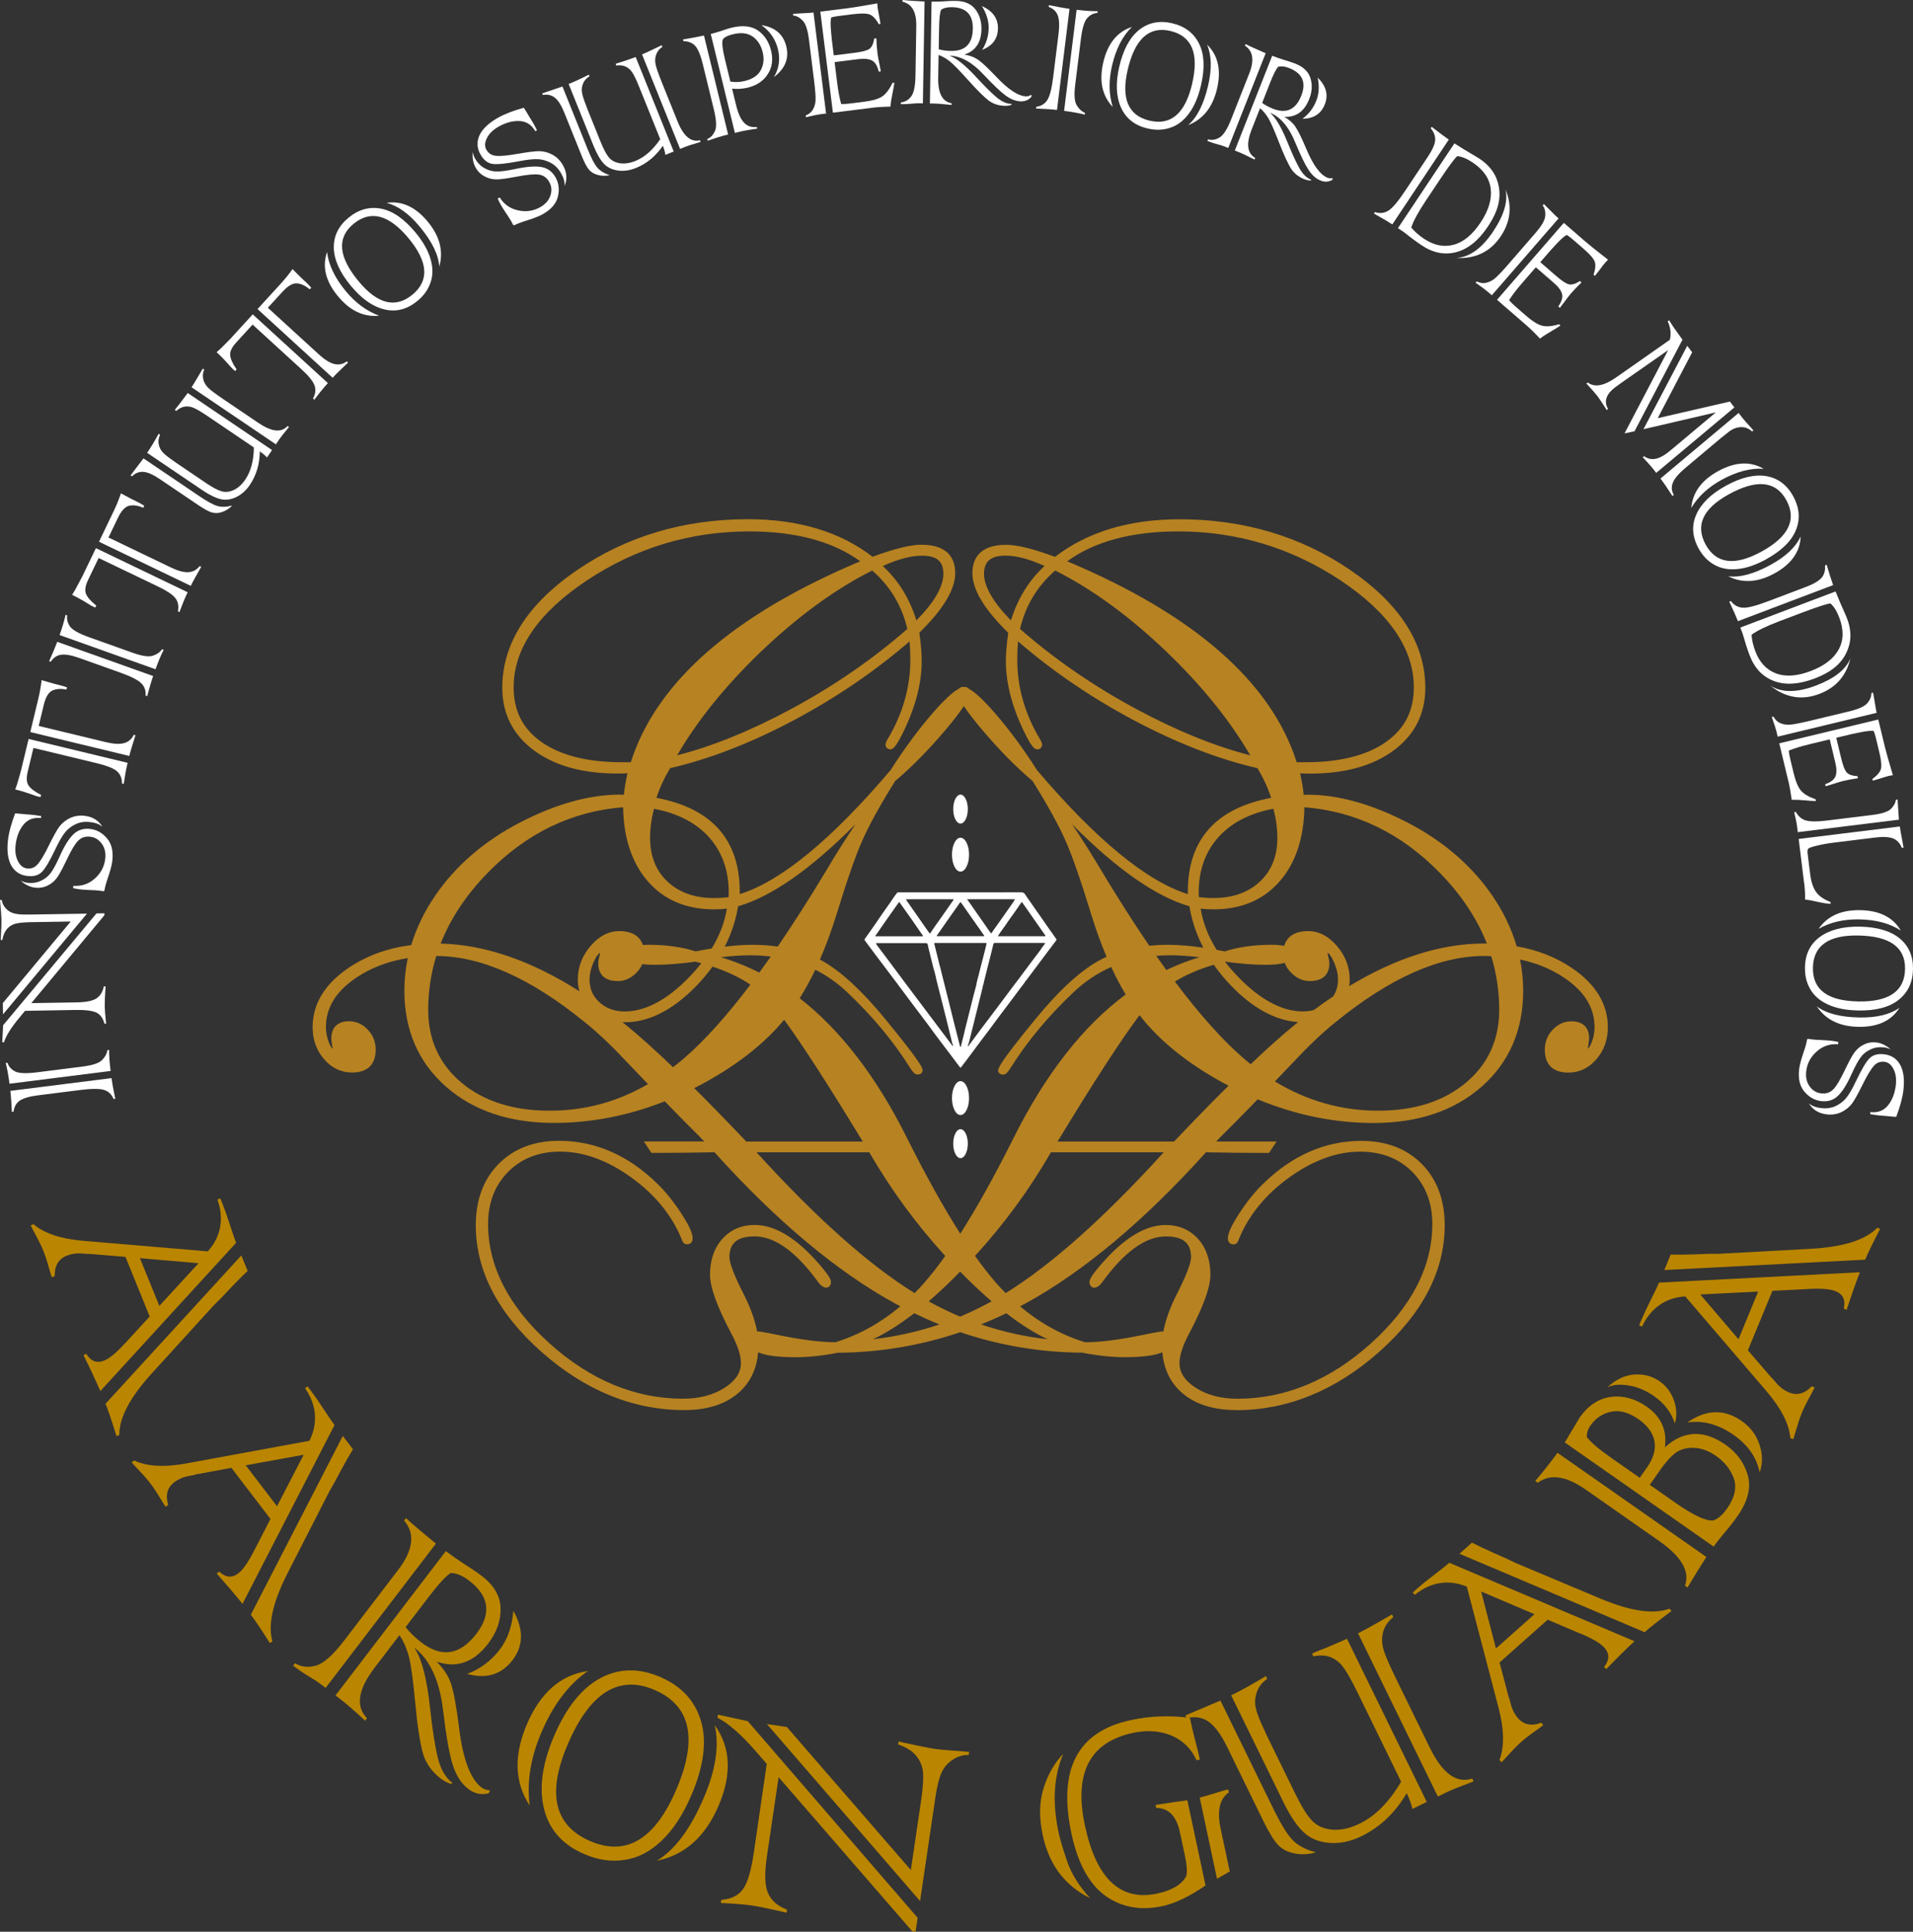 <svg xmlns="http://www.w3.org/2000/svg" xmlns:xlink="http://www.w3.org/1999/xlink" id="Layer_1" data-name="Layer 1" viewBox="0 0 495.32 500.21"><rect x="0" y="0" width="495.32" height="500.21" fill="#333333" stroke="none"/><defs><style>      .cls-1 {        fill: #b78221;      }      .cls-2 {        fill: #fff;      }      .cls-3 {        fill: url(#Degradado_sin_nombre_2);      }      .cls-4 {        fill: #ba8500;      }    </style><linearGradient id="Degradado_sin_nombre_2" data-name="Degradado sin nombre 2" x1="174.41" y1="334.32" x2="174.45" y2="334.32" gradientUnits="userSpaceOnUse"><stop offset="0" stop-color="#ebc23d"></stop><stop offset=".34" stop-color="#eacd4a"></stop><stop offset=".69" stop-color="#daab27"></stop><stop offset="1" stop-color="#f9f297"></stop></linearGradient></defs><path class="cls-3" d="m174.42,334.37s.02-.08.03-.12c-.05.03-.05.07-.03.12Z"></path><g><path class="cls-1" d="m406.47,251.14c-4.16-2.79-8.95-4.6-14.33-5.48-1.3-4.62-3.41-9.11-6.4-13.46-5.28-7.68-12.5-13.88-21.67-18.61-9.16-4.73-17.65-7.1-25.46-7.1-.66,0-1.24.06-1.73.17,0-1.37-.38-3.8-1.16-7.26.99.11,2.17.17,3.55.17,8.86,0,15.92-1.95,21.17-5.86,5.26-3.91,7.88-9.11,7.88-15.6,0-11.22-6.36-21.18-19.07-29.88-12.71-8.69-27.32-13.04-43.83-13.04-13.1,0-23.8,3.27-32.11,9.82-5.78-2.15-10.04-3.22-12.79-3.22-5.34,0-8.01,2.2-8.01,6.6,0,4.07,3.11,9.13,9.33,15.19-.44,3.03-.66,5.56-.66,7.59,0,5.94,1.73,12.3,5.2,19.07,1.05,2.04,1.79,3.05,2.23,3.05.28,0,.44-.16.5-.5-.05-.27-.17-.55-.33-.83-4.07-6.71-6.11-13.76-6.11-21.13,0-2.26.11-4.35.33-6.27,9.19,8.09,19.44,15.15,30.75,21.17,11.31,6.03,22.08,10.19,32.31,12.5,1.76,2.86,3.11,5.83,4.04,8.91-14.53,2.48-21.79,10.37-21.79,23.69v1.65c-10.95-2.97-24.4-13.84-40.36-32.6-3.58-5.61-7.23-10.56-10.98-14.86-2.94-3.37-5.14-5.4-6.62-6.12-.12-.19-.29-.32-.54-.32-.08,0-.17.03-.26.05-.09-.01-.18-.05-.26-.05-.25,0-.42.13-.54.32-1.48.72-3.68,2.75-6.62,6.12-3.74,4.29-7.4,9.24-10.98,14.86-15.96,18.76-29.41,29.63-40.36,32.6v-1.65c0-13.32-7.26-21.21-21.79-23.69.93-3.08,2.28-6.05,4.04-8.91,10.23-2.31,21.01-6.48,32.31-12.5,11.31-6.03,21.56-13.08,30.75-21.17.22,1.93.33,4.02.33,6.27,0,7.37-2.04,14.42-6.11,21.13-.17.28-.28.55-.33.83.05.33.22.5.5.5.44,0,1.18-1.02,2.23-3.05,3.47-6.77,5.2-13.12,5.2-19.07,0-2.04-.22-4.57-.66-7.59,6.22-6.05,9.33-11.11,9.33-15.19,0-4.4-2.67-6.6-8.01-6.6-2.75,0-7.02,1.07-12.79,3.22-8.31-6.55-19.01-9.82-32.11-9.82-16.51,0-31.12,4.35-43.83,13.04-12.71,8.69-19.07,18.65-19.07,29.88,0,6.49,2.63,11.69,7.88,15.6,5.25,3.91,12.31,5.86,21.17,5.86,1.37,0,2.56-.05,3.55-.17-.77,3.47-1.16,5.89-1.16,7.26-.5-.11-1.07-.17-1.73-.17-7.81,0-16.3,2.37-25.46,7.1-9.16,4.73-16.38,10.94-21.67,18.61-2.93,4.26-5.02,8.65-6.32,13.17-6.18.73-11.6,2.65-16.26,5.76-6.08,4.07-9.12,9.02-9.12,14.86,0,3.03.92,5.61,2.76,7.76,1.84,2.15,4.09,3.22,6.73,3.22,3.58,0,5.36-1.73,5.36-5.2,0-1.82-.62-3.37-1.85-4.66-1.23-1.29-2.67-1.94-4.3-1.94-2.57,0-3.85,1.24-3.85,3.71l.16,1.65c.11.22.16.52.16.91,0,.55-.25.83-.74.83-.55,0-1.09-.69-1.64-2.06-.55-1.38-.82-2.78-.82-4.21,0-5.39,2.83-9.95,8.49-13.66,4.11-2.7,8.92-4.4,14.39-5.14-.73,3.05-1.09,6.15-1.09,9.32,0,10.01,3.49,18.1,10.48,24.27,6.99,6.16,16.15,9.24,27.49,9.24,9.8,0,19.43-1.91,28.91-5.73,3.59,3.7,6.71,6.86,9.31,9.43l2.47,2.56h-16.01l.99,1.49c5.28,0,10.7-.06,16.26-.17,16.12,17.94,31.76,31.05,46.92,39.33.72.39,1.45.77,2.18,1.15-5.44,4.79-11.45,8.2-18.03,10.2-3.91,0-8.8-.61-14.69-1.82-3.19-.66-5.03-.99-5.53-.99-.29,0-.54.03-.76.09-.47-3.12-1.71-6.64-3.74-10.58-2.37-4.68-3.55-7.84-3.55-9.49,0-4.07,2.42-6.11,7.27-6.11,5.51,0,11.21,4.08,17.11,12.26.5.66.91.99,1.24.99.44,0,.66-.22.66-.66,0-.61-1.02-2.07-3.06-4.39-5.62-6.46-10.94-9.69-15.95-9.69-3.2,0-5.8,1.11-7.81,3.34-2.01,2.23-3.02,5.16-3.02,8.79,0,3.08,1.82,8.06,5.45,14.94,1.7,3.19,2.56,5.83,2.56,7.92,0,2.75-1.53,5.1-4.58,7.06-3.05,1.95-6.78,2.93-11.18,2.93-12.6,0-24.28-4.84-35.04-14.53-10.76-9.69-16.14-20.17-16.14-31.45,0-5.72,1.8-10.4,5.41-14.03,3.61-3.63,8.27-5.45,14-5.45,6.22,0,12.49,2.27,18.79,6.81,6.31,4.54,10.75,10,13.34,16.38.16.55.38.83.66.83.5,0,.74-.28.74-.83,0-1.16-.96-3.21-2.89-6.15-1.93-2.94-3.91-5.41-5.95-7.39-7.43-7.32-15.78-10.98-25.03-10.98-6.28,0-11.32,1.93-15.12,5.78-3.8,3.85-5.7,8.97-5.7,15.35,0,11.61,5.6,22.37,16.8,32.27,11.2,9.9,23.34,14.86,36.44,14.86,5.78,0,10.3-1.43,13.58-4.29,3.12-2.73,4.74-6.45,4.88-11.13,1.66,1.15,5.09,1.73,10.3,1.73,3.41,0,7.07-.39,10.98-1.16,10.94-.07,21.51-1.87,31.72-5.36,10.21,3.5,20.78,5.29,31.72,5.36,3.91.77,7.57,1.16,10.98,1.16,5.21,0,8.64-.58,10.3-1.73.14,4.68,1.76,8.4,4.88,11.13,3.27,2.86,7.8,4.29,13.58,4.29,13.1,0,25.24-4.95,36.44-14.86,11.2-9.9,16.8-20.66,16.8-32.27,0-6.38-1.9-11.5-5.7-15.35-3.8-3.85-8.84-5.78-15.12-5.78-9.25,0-17.59,3.66-25.03,10.98-2.04,1.98-4.02,4.44-5.95,7.39-1.93,2.94-2.89,4.99-2.89,6.15,0,.55.25.83.74.83.28,0,.5-.28.66-.83,2.59-6.38,7.04-11.84,13.34-16.38,6.3-4.54,12.57-6.81,18.79-6.81,5.73,0,10.39,1.82,14,5.45,3.61,3.63,5.41,8.31,5.41,14.03,0,11.28-5.38,21.76-16.14,31.45-10.76,9.68-22.44,14.53-35.04,14.53-4.4,0-8.13-.98-11.18-2.93-3.05-1.95-4.58-4.31-4.58-7.06,0-2.09.85-4.73,2.56-7.92,3.63-6.88,5.45-11.86,5.45-14.94,0-3.63-1-6.56-3.02-8.79-2.01-2.23-4.62-3.34-7.81-3.34-5.01,0-10.33,3.23-15.95,9.69-2.04,2.32-3.06,3.78-3.06,4.39,0,.44.22.66.66.66.33,0,.75-.33,1.24-.99,5.9-8.17,11.6-12.26,17.11-12.26,4.85,0,7.27,2.04,7.27,6.11,0,1.65-1.18,4.81-3.55,9.49-2.03,3.93-3.27,7.45-3.74,10.58-.22-.06-.47-.09-.76-.09-.5,0-2.34.33-5.53.99-5.89,1.21-10.79,1.82-14.69,1.82-6.58-2-12.59-5.41-18.03-10.2.73-.38,1.45-.75,2.18-1.15,15.16-8.28,30.8-21.39,46.92-39.33,5.56.11,10.98.17,16.26.17l.99-1.49h-16.01l2.47-2.56c2.73-2.7,6.02-6.04,9.83-9.97,9.9,4.17,19.97,6.27,30.22,6.27,11.34,0,20.5-3.08,27.49-9.24,6.99-6.16,10.48-14.25,10.48-24.27,0-3.06-.35-6.07-1.04-9.02,4.69.85,8.86,2.46,12.5,4.84,5.66,3.71,8.49,8.27,8.49,13.66,0,1.43-.27,2.83-.82,4.21-.55,1.37-1.09,2.06-1.64,2.06-.49,0-.74-.28-.74-.83,0-.39.06-.69.16-.91l.16-1.65c0-2.48-1.28-3.71-3.85-3.71-1.64,0-3.07.65-4.3,1.94-1.23,1.29-1.85,2.85-1.85,4.66,0,3.47,1.79,5.2,5.36,5.2,2.64,0,4.88-1.07,6.73-3.22,1.84-2.15,2.76-4.73,2.76-7.76,0-5.83-3.04-10.79-9.12-14.86Zm-69.43-42.91c13.87.88,25.99,6.64,36.36,17.29,5.93,6.09,10.15,12.61,12.69,19.57-.59-.02-1.17-.05-1.78-.05-11.47,0-23.5,3.96-36.08,11.87.35-1.02.53-2.11.53-3.28,0-3.03-1.03-5.75-3.1-8.17-2.06-2.42-4.36-3.63-6.89-3.63-3.37,0-5.27,1.35-5.69,4.05-.79-.33-2.03-.5-3.75-.5-4.57,0-8.62.58-12.14,1.73-.89-.18-1.76-.34-2.61-.49-2.54-3.97-4.06-8.04-4.54-12.21,1.21.22,2.61.33,4.21.33,7.04,0,12.6-2.38,16.67-7.14,4.07-4.76,6.11-11.21,6.11-19.36Zm-15.6,66.28c-5.62-4.86-11.71-11.72-18.28-20.55,3.19-2.07,7-3.74,11.44-5.01,1.34,1.96,2.88,3.87,4.65,5.71,5.97,6.19,12.01,9.29,18.12,9.29.3,0,.6-.02.89-.03-.88.68-1.76,1.37-2.65,2.09-3.3,2.68-7.21,6.19-11.73,10.52-.82-.65-1.64-1.31-2.44-2.01Zm-7.66-26.77c-4.15,1.01-8.15,2.47-12.01,4.35-1.21-1.66-2.45-3.41-3.69-5.21,1.6-.18,3.23-.28,4.92-.28,3.02,0,6.57.31,10.62.89.05.08.11.16.16.24Zm19.35.6c.25,1.11.83,2.13,1.76,3.06,1.27,1.27,2.67,1.9,4.21,1.9,2.92,0,4.37-1.29,4.37-3.88,0-.38-.11-.99-.33-1.82-.11-.44-.17-.85-.17-1.24,0-.33.17-.5.5-.5.83,0,1.65.89,2.48,2.68.83,1.79,1.24,3.48,1.24,5.08,0,1.87-.49,3.5-1.47,4.91-1.72,1.15-3.46,2.38-5.2,3.67-.98.28-2.03.42-3.16.42-5.61,0-11.38-3.05-17.29-9.16-1.56-1.61-2.92-3.23-4.12-4.87.42-.11.82-.23,1.26-.33,3.96.55,7.46.83,10.48.83,2.61,0,4.42-.25,5.44-.74Zm-70.96-86.33c-5.39-5.23-8.09-9.71-8.09-13.45s2.09-5.45,6.27-5.45c3.19,0,7.02,1.07,11.47,3.22-4.73,4.07-7.95,9.3-9.66,15.68Zm31.49,22.08c-11.25-6.08-21.36-13.08-30.33-21.01,1.43-6.55,4.7-11.97,9.82-16.26,9.85,4.9,19.64,12.01,29.38,21.34,9.74,9.33,17.31,18.83,22.7,28.52-9.79-2.31-20.32-6.51-31.57-12.59Zm-18.78-38.59c7.32-5.78,17.39-8.67,30.21-8.67,15.46,0,29.62,4.28,42.47,12.83,12.85,8.56,19.27,17.98,19.27,28.27,0,6.33-2.53,11.27-7.59,14.82-5.06,3.55-12.1,5.32-21.13,5.32h-2.89c-6.44-21.07-26.55-38.6-60.34-52.58Zm39.7,71.19c3.63-4.26,8.86-6.97,15.68-8.13.83,2.81,1.24,5.61,1.24,8.42,0,4.9-1.58,8.83-4.75,11.8-3.16,2.97-7.33,4.46-12.5,4.46-1.6,0-3.11-.11-4.54-.33-.38-6.55,1.24-11.95,4.87-16.22Zm-5.94,17.37c.63,4.31,2.08,8.39,4.3,12.26-3.97-.64-7.46-.96-10.45-.96-1.83,0-3.59.1-5.27.29-4.09-5.96-8.34-12.63-12.77-20.01-4.29-7.26-8.83-14.09-13.62-20.47,14.8,16.45,27.4,26.08,37.8,28.89Zm-64.56-45.35c2.65-3.13,4.47-5.55,5.48-7.26,1,1.72,2.83,4.14,5.48,7.26,4.26,5.04,8.57,9.4,12.92,13.08,3.91,6.27,6.77,11.46,8.58,15.56,1.82,4.1,4.07,10.58,6.77,19.44,1.28,4.1,2.67,7.88,4.17,11.34-.94.4-1.86.83-2.74,1.33-4.84,2.73-10.21,7.7-16.1,14.92-6.33,7.71-9.5,11.98-9.5,12.81.06.22.25.33.58.33.28,0,.66-.39,1.16-1.16,4.41-7.05,9.94-13.72,16.6-20,3.18-3.01,6.72-5.31,10.6-6.93,1.37,3.01,2.82,5.77,4.36,8.26-11.22,8.15-20.99,20.54-29.29,37.19-5.17,10.34-10.01,18.97-14.51,25.91-4.5-6.94-9.33-15.56-14.51-25.91-8-16.04-17.36-28.1-28.07-36.25,1.65-2.56,3.21-5.4,4.66-8.53,3.28,1.56,6.31,3.64,9.07,6.24,6.66,6.28,12.2,12.95,16.6,20,.5.77.88,1.16,1.16,1.16.33,0,.52-.11.58-.33,0-.83-3.17-5.1-9.5-12.81-5.89-7.22-11.26-12.19-16.1-14.92-.39-.22-.81-.42-1.22-.62,1.63-3.65,3.13-7.65,4.5-12.04,2.7-8.86,4.95-15.34,6.77-19.44,1.82-4.1,4.68-9.29,8.58-15.56,4.35-3.69,8.65-8.05,12.92-13.08Zm-69.87,88.59c-4.87-4.68-9.06-8.46-12.55-11.3-1.02-.83-2.04-1.63-3.06-2.41.99.23,2.03.36,3.14.36,6.11,0,12.15-3.1,18.12-9.29,1.63-1.7,3.07-3.45,4.34-5.24,4.35,1.38,8.07,3.17,11.14,5.37-6.34,8.43-12.23,15.02-17.67,19.72-1.14.99-2.3,1.91-3.47,2.79Zm-14.2-24c1.54,0,2.94-.63,4.21-1.9.79-.79,1.31-1.65,1.6-2.58.98.17,2.23.26,3.76.26,3.03,0,6.52-.28,10.48-.83.96.23,1.89.48,2.8.74-1.13,1.5-2.4,2.99-3.82,4.46-5.92,6.11-11.68,9.16-17.29,9.16-2.81,0-5.15-.85-7.02-2.56-1.87-1.71-2.81-3.85-2.81-6.44,0-1.6.41-3.29,1.24-5.08.83-1.79,1.65-2.68,2.48-2.68.33,0,.5.17.5.5,0,.39-.06.8-.17,1.24-.22.83-.33,1.43-.33,1.82,0,2.59,1.46,3.88,4.37,3.88Zm22.94-5.7c.34-.05.65-.09.98-.14-.08.11-.15.22-.23.34-.25-.06-.5-.14-.75-.2Zm2.1.56c.2-.31.42-.62.61-.93,3.22-.41,6.1-.62,8.61-.62,2.29,0,4.48.17,6.6.5-1.36,1.96-2.71,3.85-4.03,5.66-3.78-1.97-7.72-3.5-11.79-4.61Zm43.22-42.98c-4.79,6.38-9.33,13.21-13.62,20.47-4.48,7.47-8.79,14.21-12.92,20.23-2.19-.34-4.5-.51-6.95-.51s-5.29.22-8.44.66c2.12-3.78,3.52-7.76,4.13-11.96,10.4-2.81,23-12.43,37.8-28.89Zm-43.75,11.51c3.63,4.26,5.25,9.67,4.87,16.22-1.43.22-2.94.33-4.54.33-5.17,0-9.34-1.49-12.5-4.46-3.16-2.97-4.75-6.91-4.75-11.8,0-2.81.41-5.61,1.24-8.42,6.82,1.16,12.05,3.87,15.68,8.13Zm54.23-73.58c4.18,0,6.27,1.82,6.27,5.45s-2.7,8.23-8.09,13.45c-1.71-6.38-4.93-11.61-9.66-15.68,4.46-2.15,8.28-3.22,11.47-3.22Zm-12.79,3.71c5.12,4.29,8.39,9.71,9.82,16.26-8.97,7.92-19.08,14.93-30.33,21.01-11.25,6.08-21.78,10.28-31.57,12.59,5.39-9.68,12.96-19.19,22.7-28.52,9.74-9.33,19.53-16.44,29.38-21.34Zm-64.96,51.26c-9.03,0-16.07-1.77-21.13-5.32-5.06-3.55-7.59-8.49-7.59-14.82,0-10.29,6.42-19.71,19.27-28.27,12.85-8.56,27-12.83,42.47-12.83,12.82,0,22.89,2.89,30.21,8.67-33.79,13.98-53.9,31.5-60.34,52.58h-2.89Zm-35.29,27.44c10.37-10.65,22.49-16.41,36.36-17.29,0,8.14,2.03,14.6,6.11,19.36,4.07,4.76,9.63,7.14,16.67,7.14,1.6,0,3-.11,4.21-.33-.47,4.05-1.92,8.01-4.33,11.87-1.49.23-3.03.51-4.66.83-3.52-1.16-7.57-1.73-12.14-1.73-.76,0-1.43.04-2.01.1-.55-2.41-2.4-3.64-5.59-3.64-2.53,0-4.83,1.21-6.89,3.63-2.06,2.42-3.1,5.15-3.1,8.17,0,1.85.44,3.51,1.31,4.98-13.51-9.03-26.39-13.55-38.63-13.57,2.54-6.94,6.76-13.44,12.68-19.51Zm16.55,62.77c-9.57,0-17.32-2.48-23.23-7.43-5.92-4.95-8.87-11.42-8.87-19.4,0-5.09.76-9.98,2.28-14.68.2,0,.38-.02.58-.02,11.82,0,24.82,5.8,39.01,17.42,3.24,2.59,6.85,6,10.8,10.23,2.17,2.28,4.22,4.41,6.15,6.42-8.27,4.96-17.17,7.46-26.71,7.46Zm36.26-6.77c1.37-.68,2.74-1.39,4.1-2.14,8.74-4.86,15.55-10.38,20.46-16.56,4.81,6.43,12.01,17.57,21.63,33.47h-31.78c-5.27-5.55-10.07-10.47-14.41-14.77Zm15.73,16.09h31.28c5.75,10.01,12.49,19.17,20.18,27.5-2.01,2.86-3.95,5.36-5.82,7.49-.96,1.1-1.95,2.13-2.95,3.13-.09-.05-.18-.1-.27-.16-12.27-7.54-26.41-20.19-42.42-37.97Zm26.37,50.35c4.78-1.23,10.11-4.17,15.99-8.78,2.88,1.41,5.79,2.68,8.73,3.8-7.86,2.89-16.1,4.55-24.72,4.98Zm18.58-10.89c2.26-1.91,4.59-4.06,7.01-6.44.82-.8,1.61-1.63,2.41-2.44.8.82,1.59,1.64,2.41,2.44,2.41,2.39,4.75,4.53,7.01,6.44-3.08,1.75-6.22,3.3-9.42,4.63-3.2-1.33-6.35-2.88-9.42-4.63Zm37.42,10.89c-8.62-.43-16.85-2.1-24.72-4.98,2.94-1.12,5.85-2.39,8.73-3.8,5.88,4.61,11.21,7.55,15.99,8.78Zm-16.05-12.38c-.09.05-.18.1-.27.16-1-1-1.99-2.03-2.95-3.13-1.87-2.13-3.81-4.64-5.82-7.49,7.69-8.33,14.43-17.49,20.18-27.5h31.28c-16.01,17.77-30.15,30.43-42.42,37.97Zm43.75-39.29h-31.78c10.26-16.94,17.77-28.49,22.55-34.68.21.28.41.58.62.85,4.93,6.33,11.84,11.97,20.76,16.92.96.53,1.92,1.04,2.88,1.53-4.5,4.44-9.5,9.56-15.03,15.38Zm84.62-34.82c0,7.98-2.96,14.44-8.87,19.4-5.91,4.95-13.66,7.43-23.23,7.43s-19.28-2.73-27.87-8.17c1.73-1.8,3.54-3.69,5.46-5.71,3.96-4.24,7.56-7.65,10.8-10.23,14.18-11.61,27.19-17.42,39.01-17.42.83,0,1.64.03,2.44.07,1.5,4.68,2.26,9.56,2.26,14.63Z"></path><path class="cls-1" d="m320.09,365.12c-5.93,0-10.67-1.51-14.06-4.47-2.99-2.62-4.69-6.14-5.07-10.49-1.98.85-5.16,1.27-9.64,1.27-3.44,0-7.18-.39-11.12-1.17-10.72-.06-21.39-1.85-31.57-5.3-10.18,3.46-20.85,5.25-31.71,5.32-3.8.76-7.54,1.16-10.98,1.16-4.48,0-7.65-.42-9.64-1.27-.37,4.35-2.07,7.88-5.07,10.49-3.4,2.97-8.13,4.47-14.06,4.47-13.22,0-25.65-5.06-36.93-15.04-11.31-10-17.05-21.05-17.05-32.82,0-6.55,1.99-11.89,5.91-15.87,3.92-3.98,9.19-6,15.64-6,9.41,0,18,3.77,25.54,11.19,2.06,2.01,4.1,4.53,6.05,7.51,2.06,3.14,3.01,5.22,3.01,6.55,0,.95-.58,1.56-1.48,1.56-.44,0-1.03-.23-1.37-1.35-2.5-6.16-6.91-11.56-13.07-15.99-6.15-4.43-12.32-6.67-18.36-6.67-5.5,0-10.03,1.76-13.48,5.23-3.45,3.47-5.2,8.02-5.2,13.51,0,11.01,5.35,21.4,15.89,30.9,10.57,9.51,22.19,14.34,34.54,14.34,4.24,0,7.87-.95,10.79-2.81,2.85-1.83,4.24-3.93,4.24-6.44,0-1.96-.83-4.51-2.47-7.58-3.72-7.05-5.53-12.05-5.53-15.28,0-3.8,1.08-6.93,3.21-9.29,2.15-2.38,4.96-3.59,8.36-3.59,5.21,0,10.77,3.34,16.51,9.94,2.85,3.24,3.24,4.25,3.24,4.87,0,1.44-1.62,2.25-3.23.11-5.73-7.94-11.29-11.96-16.52-11.96-4.46,0-6.54,1.71-6.54,5.37,0,1.05.6,3.49,3.47,9.16,1.9,3.67,3.14,7.06,3.69,10.08.38,0,.85-.03,5.83,1,5.76,1.18,10.62,1.79,14.43,1.8,6.07-1.86,11.73-4.99,16.83-9.31-.42-.22-.82-.43-1.23-.65-15.09-8.24-30.87-21.44-46.89-39.23-5.4.11-10.76.16-15.94.16h-.39l-1.97-2.96h15.65l-1.27-1.31c-2.45-2.43-5.47-5.48-8.96-9.08-9.38,3.71-19.05,5.59-28.72,5.59-11.47,0-20.88-3.17-27.97-9.43-7.12-6.28-10.73-14.63-10.73-24.82,0-2.83.3-5.67.88-8.43-4.94.79-9.32,2.43-13.03,4.87-5.49,3.6-8.16,7.87-8.16,13.04,0,1.33.26,2.65.77,3.94.58,1.47.97,1.6.97,1.6-.01-.45-.08-.62-.1-.67l-.07-.25-.17-1.65c0-2.94,1.63-4.53,4.59-4.53,1.84,0,3.47.73,4.84,2.17,1.36,1.43,2.05,3.17,2.05,5.17,0,3.88-2.11,5.94-6.1,5.94-2.85,0-5.3-1.17-7.29-3.48-1.95-2.27-2.94-5.04-2.94-8.24,0-6.07,3.18-11.27,9.45-15.47,4.59-3.08,10-5.03,16.09-5.82,1.35-4.47,3.46-8.81,6.29-12.92,5.33-7.74,12.71-14.08,21.94-18.85,9.22-4.76,17.9-7.18,25.8-7.18.36,0,.71.02,1.03.05.1-1.31.4-3.15.92-5.59-.77.05-1.64.08-2.62.08-8.98,0-16.25-2.02-21.61-6.01-5.43-4.03-8.18-9.48-8.18-16.19,0-11.43,6.52-21.69,19.39-30.49,12.78-8.74,27.66-13.17,44.24-13.17,13.03,0,23.88,3.27,32.24,9.73,5.71-2.1,9.86-3.12,12.66-3.12,7.23,0,8.74,3.99,8.74,7.34,0,4.26-3.04,9.32-9.28,15.45.41,2.89.61,5.35.61,7.33,0,6.03-1.78,12.56-5.28,19.4-1.48,2.88-2.2,3.46-2.88,3.46-.5,0-1.09-.29-1.22-1.11l-.02-.13.03-.13c.07-.35.21-.71.42-1.06,3.98-6.57,6-13.55,6-20.75,0-1.67-.06-3.27-.19-4.78-8.92,7.7-18.94,14.54-29.8,20.33-11.2,5.97-22.03,10.17-32.19,12.5-1.49,2.47-2.69,5.05-3.56,7.69,14.32,2.69,21.57,10.86,21.57,24.26v.67c10.6-3.28,23.73-14.07,39.06-32.1,3.52-5.54,7.24-10.57,10.98-14.86,2.91-3.34,5.11-5.38,6.69-6.22.33-.39.73-.47,1.03-.47l.25.03c.46-.09.96.06,1.29.44,1.58.83,3.77,2.87,6.69,6.22,3.75,4.3,7.46,9.33,11.04,14.94,15.27,17.95,28.41,28.74,39,32.02v-.67c0-13.41,7.26-21.57,21.57-24.26-.87-2.64-2.06-5.22-3.56-7.69-10.16-2.33-20.99-6.54-32.19-12.5-10.86-5.79-20.88-12.62-29.8-20.33-.12,1.5-.19,3.1-.19,4.78,0,7.2,2.02,14.18,6,20.75.21.36.35.71.42,1.07l.03.13-.02.13c-.14.82-.72,1.11-1.22,1.11-.69,0-1.41-.58-2.88-3.45-3.5-6.84-5.28-13.37-5.28-19.4,0-1.98.21-4.44.61-7.33-6.24-6.13-9.28-11.19-9.28-15.45,0-3.35,1.52-7.34,8.74-7.34,2.81,0,6.95,1.02,12.66,3.12,8.36-6.45,19.2-9.73,32.24-9.73,16.58,0,31.47,4.43,44.24,13.17,12.86,8.8,19.39,19.06,19.39,30.49,0,6.71-2.75,12.16-8.18,16.19-5.36,3.98-12.63,6.01-21.61,6.01-.98,0-1.84-.03-2.62-.08.52,2.43.82,4.28.92,5.59.32-.03.67-.05,1.03-.05,7.9,0,16.58,2.42,25.8,7.18,9.23,4.77,16.61,11.11,21.94,18.85,2.89,4.2,5.04,8.65,6.37,13.23,5.32.93,10.09,2.78,14.16,5.51h0c6.27,4.2,9.45,9.4,9.45,15.47,0,3.2-.99,5.97-2.94,8.24-1.98,2.31-4.43,3.48-7.28,3.48-3.99,0-6.1-2.05-6.1-5.94,0-2,.69-3.74,2.05-5.17,1.37-1.44,3-2.17,4.84-2.17,2.96,0,4.59,1.58,4.59,4.45l-.24,1.98c-.03.05-.09.22-.09.58,0,.09.37-.04.96-1.51.51-1.28.77-2.61.77-3.94,0-5.17-2.67-9.44-8.16-13.04-3.24-2.12-6.98-3.64-11.13-4.52.54,2.68.81,5.39.81,8.08,0,10.19-3.61,18.54-10.73,24.82-7.1,6.26-16.51,9.43-27.97,9.43-10.13,0-20.23-2.06-30.04-6.13-3.67,3.78-6.86,7.02-9.5,9.62l-1.25,1.3h15.65l-1.97,2.96h-.39c-5.18,0-10.54-.05-15.94-.16-16.02,17.79-31.8,30.99-46.89,39.23-.41.22-.82.44-1.23.65,5.1,4.32,10.76,7.45,16.83,9.31,3.82-.01,8.67-.62,14.44-1.8,4.97-1.03,5.45-1.01,5.83-1,.55-3.02,1.8-6.41,3.69-10.09,2.87-5.66,3.47-8.1,3.47-9.15,0-3.66-2.08-5.37-6.54-5.37-5.24,0-10.79,4.02-16.52,11.95-1.63,2.17-3.23,1.34-3.24-.1,0-.62.39-1.63,3.24-4.87,5.74-6.59,11.29-9.94,16.5-9.94,3.4,0,6.21,1.21,8.36,3.59,2.13,2.36,3.21,5.48,3.21,9.29,0,3.23-1.81,8.23-5.53,15.28-1.64,3.07-2.47,5.62-2.47,7.58,0,2.51,1.39,4.61,4.24,6.44,2.92,1.87,6.55,2.81,10.79,2.81,12.35,0,23.98-4.82,34.54-14.34,10.54-9.49,15.89-19.89,15.89-30.9,0-5.5-1.75-10.04-5.19-13.51-3.45-3.47-7.98-5.23-13.48-5.23-6.04,0-12.21,2.24-18.36,6.67-6.16,4.43-10.56,9.84-13.09,16.06-.31,1.05-.9,1.29-1.34,1.29-.9,0-1.48-.61-1.48-1.56,0-1.33.96-3.41,3.01-6.55,1.95-2.98,3.98-5.51,6.05-7.51,7.54-7.42,16.13-11.19,25.54-11.19,6.45,0,11.72,2.02,15.64,6,3.92,3.98,5.91,9.32,5.91,15.87,0,11.78-5.73,22.82-17.04,32.82-11.28,9.98-23.71,15.04-36.93,15.04Zm-17.76-17.54l.04,1.35c.14,4.47,1.69,8.03,4.63,10.6,3.12,2.73,7.53,4.11,13.09,4.11.67,0,1.33-.01,1.99-.04-.55.02-1.11.03-1.67.03-4.52,0-8.42-1.02-11.58-3.05-3.26-2.09-4.92-4.67-4.92-7.68,0-2.23.87-4.94,2.64-8.27,3.56-6.74,5.36-11.65,5.36-14.59,0-3.43-.95-6.22-2.83-8.3-.17-.19-.35-.38-.54-.55.99,1.28,1.29,2.86,1.29,4.31,0,1.79-1.19,5-3.63,9.82-1.98,3.84-3.21,7.32-3.67,10.35l-.12.83-.81-.23c-.15-.04-.33-.06-.55-.06-.25,0-1.29.13-5.38.97-4.69.96-8.8,1.55-12.26,1.75l.43.11-1.32-.06c-.32.01-.63.02-.94.03,3.5.62,6.74.93,9.74.93,5.03,0,8.36-.54,9.89-1.59l1.11-.77Zm-127.14,16.03c.66.03,1.32.04,1.99.04,5.57,0,9.97-1.38,13.09-4.11,2.94-2.57,4.5-6.13,4.63-10.6l.04-1.35,1.11.77c1.53,1.06,4.85,1.59,9.89,1.59,3.01,0,6.27-.31,9.7-.93-.3,0-.6-.02-.91-.03l-1.32.06.43-.11c-3.46-.2-7.57-.79-12.26-1.75-4.1-.85-5.13-.98-5.38-.98-.22,0-.41.02-.55.06l-.81.23-.13-.83c-.46-3.04-1.69-6.52-3.67-10.35-2.44-4.83-3.63-8.04-3.63-9.83,0-1.45.3-3.04,1.29-4.31-.18.18-.36.36-.54.56-1.87,2.08-2.83,4.87-2.83,8.3,0,2.94,1.8,7.85,5.36,14.59,1.78,3.33,2.64,6.03,2.64,8.27,0,3.01-1.66,5.59-4.92,7.68-3.16,2.02-7.06,3.05-11.58,3.05-.55,0-1.11-.01-1.66-.03Zm183.95-65.87c2.89.93,5.42,2.47,7.57,4.64,3.73,3.76,5.62,8.65,5.62,14.55,0,11.45-5.51,22.21-16.38,32-3.47,3.12-7.06,5.76-10.74,7.89,3.71-2.12,7.33-4.74,10.83-7.83,10.98-9.71,16.55-20.38,16.55-31.72,0-6.15-1.85-11.14-5.49-14.83-2.2-2.23-4.87-3.8-7.96-4.69Zm-221.02,0c-3.09.89-5.76,2.45-7.95,4.68-3.64,3.69-5.49,8.68-5.49,14.83,0,11.34,5.57,22.01,16.55,31.72,3.5,3.1,7.11,5.71,10.82,7.83-3.68-2.13-7.26-4.76-10.73-7.88-10.87-9.79-16.38-20.55-16.38-32,0-5.9,1.89-10.79,5.63-14.55,2.15-2.16,4.67-3.71,7.56-4.63Zm98.41,40.58l.41.2c2.84,1.39,5.76,2.66,8.67,3.77l1.84.7-1.85.68c-7.92,2.9-16.31,4.6-24.94,5.02l-.68.03c9.79-.38,19.3-2.14,28.41-5.26l.24-.08.24.08c8.93,3.06,18.24,4.81,27.73,5.22h0c-8.62-.43-17.01-2.12-24.94-5.02l-1.85-.68,1.84-.7c2.91-1.11,5.83-2.38,8.67-3.77l.41-.2.36.28c4.33,3.4,8.38,5.88,12.09,7.42-3.84-1.93-7.47-4.39-10.86-7.38l-.81-.71.96-.5c.72-.38,1.45-.75,2.16-1.14,15.02-8.2,30.74-21.38,46.73-39.18l.08-.09h-.03l3.68-3.81c2.72-2.69,6.03-6.04,9.84-9.97l.35-.36.46.2c9.77,4.12,19.84,6.21,29.93,6.21,11.1,0,20.18-3.05,27-9.06,6.79-5.99,10.23-13.97,10.23-23.71,0-2.95-.34-5.93-1.02-8.85l-.25-1.09,1.1.2c4.79.87,9.08,2.54,12.77,4.95,5.86,3.84,8.83,8.65,8.83,14.28,0,1.52-.29,3.02-.87,4.48-.43,1.09-1.14,2.53-2.32,2.53-.9,0-1.48-.61-1.48-1.56,0-.43.06-.8.18-1.1l.15-1.54c0-1.99-.97-2.9-3.12-2.9-1.44,0-2.68.56-3.77,1.71-1.11,1.16-1.64,2.52-1.64,4.16,0,3.05,1.47,4.46,4.63,4.46,2.44,0,4.45-.97,6.17-2.96,1.72-2,2.59-4.45,2.59-7.28,0-5.55-2.96-10.34-8.79-14.25h0c-4.02-2.69-8.74-4.5-14.04-5.36l-.46-.07-.13-.45c-1.28-4.58-3.4-9.03-6.3-13.24-5.19-7.54-12.39-13.72-21.4-18.37-9.01-4.66-17.47-7.02-25.13-7.02-.6,0-1.13.05-1.57.15l-.38.08.43.03c13.99.89,26.39,6.78,36.84,17.51,5.97,6.13,10.29,12.8,12.86,19.82l.37,1.02-1.63-.05c-.4-.02-.8-.03-1.21-.03-11.27,0-23.28,3.96-35.69,11.76l-1.77,1.11.68-1.97c.33-.95.49-1.97.49-3.04,0-2.21-.6-4.28-1.79-6.16.13.24.26.5.39.78.87,1.88,1.31,3.69,1.31,5.39,0,2-.54,3.79-1.6,5.33l-.2.19c-1.64,1.09-3.37,2.32-5.17,3.65l-.24.12c-.19.05-.39.11-.59.15l.46-.03-1.88,1.46c-.88.68-1.75,1.36-2.64,2.08-3.26,2.65-7.19,6.17-11.69,10.47l-.46.44-.5-.39c-.83-.65-1.66-1.32-2.47-2.03-5.61-4.85-11.8-11.81-18.39-20.67l-.47-.63.66-.43c2.74-1.77,5.95-3.27,9.58-4.46-3.48.96-6.92,2.26-10.24,3.88l-.56.27-.36-.5c-1.22-1.67-2.45-3.42-3.7-5.22l-.6-.87h0s-.25-.36-.25-.36c-4.09-5.97-8.4-12.72-12.79-20.04-3.01-5.1-6.18-10.03-9.46-14.72,1.13,2.11,2.08,4.03,2.85,5.75,1.82,4.1,4.11,10.67,6.8,19.52,1.26,4.04,2.65,7.83,4.15,11.26l.28.64h.01s.3.64.3.64c1.37,3.01,2.82,5.76,4.32,8.18l.36.58-.55.4c-11.07,8.04-20.85,20.46-29.07,36.93-5.15,10.29-10.04,19.03-14.55,25.98l-.62.95-.62-.95c-4.51-6.95-9.4-15.69-14.55-25.98-7.89-15.82-17.26-27.93-27.85-35.99l-.54-.41.37-.57c1.63-2.52,3.19-5.36,4.62-8.44l.58-1.27c1.64-3.68,3.14-7.71,4.46-11.96,2.69-8.84,4.98-15.4,6.8-19.52.76-1.72,1.71-3.64,2.85-5.75-3.28,4.69-6.45,9.62-9.46,14.72-4.46,7.43-8.82,14.25-12.95,20.27l-.26.38h0s-.59.85-.59.85c-1.37,1.97-2.72,3.86-4.04,5.67l-.37.51-.56-.29c-3.63-1.89-7.46-3.4-11.41-4.49,4.14,1.37,7.73,3.14,10.67,5.25l.61.44-.45.6c-6.35,8.45-12.33,15.12-17.77,19.84-1.08.94-2.23,1.86-3.5,2.82l-.5.38-.45-.44c-4.85-4.67-9.06-8.45-12.5-11.26-1.02-.83-2.03-1.62-3.04-2.4l-2.72-2.09,1.72.41c-1.07-.45-2.05-1.08-2.93-1.88-2.02-1.84-3.05-4.19-3.05-6.98,0-1.69.44-3.51,1.31-5.38.13-.28.26-.54.39-.78-1.19,1.88-1.79,3.95-1.79,6.16,0,1.7.41,3.25,1.21,4.61l1.66,2.79-2.7-1.8c-13.33-8.91-26.19-13.43-38.22-13.45h-1.05s.36-.99.36-.99c2.57-7.01,6.89-13.67,12.84-19.77h0c10.45-10.73,22.85-16.62,36.84-17.51l.43-.03-.38-.08c-.44-.1-.97-.15-1.57-.15-7.66,0-16.11,2.36-25.12,7.02-9.01,4.65-16.21,10.84-21.4,18.37-2.84,4.12-4.93,8.48-6.22,12.96l-.14.47-.49.06c-6.05.72-11.41,2.62-15.93,5.64-5.84,3.91-8.79,8.7-8.79,14.25,0,2.83.87,5.28,2.59,7.28,1.71,1.99,3.73,2.96,6.17,2.96,3.16,0,4.63-1.42,4.63-4.46,0-1.64-.54-3-1.64-4.16-1.1-1.15-2.33-1.71-3.77-1.71-2.16,0-3.12.92-3.12,2.98l.15,1.46c.12.3.18.66.18,1.1,0,.95-.58,1.56-1.48,1.56-1.18,0-1.89-1.44-2.32-2.53-.58-1.46-.87-2.96-.87-4.48,0-5.63,2.97-10.44,8.83-14.28,4.17-2.73,9.11-4.5,14.7-5.25l1.06-.14-.25,1.04c-.71,2.99-1.07,6.06-1.07,9.15,0,9.75,3.44,17.73,10.23,23.71,6.82,6.01,15.9,9.06,27,9.06,9.64,0,19.28-1.91,28.63-5.67l.46-.18.34.35c3.63,3.74,6.76,6.91,9.3,9.42l3.69,3.82h-.03l.08.09c15.99,17.79,31.71,30.97,46.73,39.18.69.38,1.39.74,2.09,1.1l.96.5-.73.75c-3.39,2.98-7.02,5.45-10.86,7.38,3.71-1.54,7.77-4.02,12.09-7.42l.36-.28Zm17.5,4.63c5.55,1.89,11.33,3.17,17.24,3.84-3.35-1.55-6.94-3.81-10.71-6.74-2.15,1.04-4.34,2.01-6.53,2.9Zm-17.32-2.9c-3.78,2.93-7.36,5.19-10.71,6.74,5.92-.67,11.69-1.96,17.24-3.84-2.2-.89-4.38-1.86-6.53-2.9Zm46.72-8.14h0,0Zm5.84-6.81c-.93.9-1.87,1.9-2.82,2.99-2.03,2.3-2.63,3.3-2.81,3.69.12-.1.28-.27.5-.56,1.71-2.37,3.42-4.42,5.13-6.12Zm-81.29-.03c1.71,1.71,3.44,3.77,5.17,6.16.21.28.37.44.48.54-.19-.44-.81-1.44-2.79-3.68-.96-1.1-1.92-2.11-2.86-3.03Zm135.5-26.91c-5.54,1.63-10.72,4.8-15.47,9.48-1.99,1.93-3.96,4.38-5.85,7.26-1.91,2.92-2.56,4.49-2.72,5.33,2.67-6.46,7.21-12.01,13.53-16.56,3.5-2.52,7.01-4.36,10.52-5.51Zm-169.35,15.29c1.48,2.11,2.7,4.34,3.68,6.69-.2-.91-.88-2.47-2.69-5.24-.33-.5-.65-.98-.98-1.45Zm32.92-54.97c10.55,8.2,19.88,20.34,27.74,36.09,4.89,9.77,9.54,18.13,13.85,24.88,4.31-6.74,8.96-15.1,13.85-24.88,8.19-16.4,17.93-28.87,28.97-37.06-1.3-2.15-2.56-4.54-3.75-7.11-3.54,1.56-6.81,3.75-9.72,6.5-6.59,6.21-12.13,12.89-16.48,19.86-.69,1.07-1.2,1.5-1.78,1.5-.99,0-1.24-.68-1.29-.89-.02-.7-.02-1.68,9.64-13.46,5.92-7.25,11.41-12.33,16.31-15.09.63-.36,1.34-.71,2.13-1.07-1.4-3.29-2.72-6.9-3.91-10.74-2.68-8.8-4.94-15.31-6.74-19.36-1.78-4.03-4.64-9.2-8.47-15.37-4.33-3.68-8.67-8.08-12.92-13.09-2.18-2.57-3.83-4.7-4.91-6.35-1.09,1.65-2.73,3.78-4.91,6.35h0c-4.25,5.01-8.59,9.42-12.92,13.09-3.83,6.16-6.69,11.33-8.47,15.37-1.8,4.06-4.06,10.57-6.74,19.35-1.27,4.06-2.69,7.92-4.24,11.48.21.11.42.21.62.33,4.9,2.76,10.39,7.84,16.32,15.09,9.66,11.78,9.66,12.75,9.66,13.28l-.02.18c-.05.21-.3.88-1.29.88-.58,0-1.1-.43-1.78-1.49-4.36-6.98-9.9-13.66-16.49-19.86-2.49-2.35-5.25-4.3-8.21-5.79-1.26,2.65-2.61,5.12-4.03,7.37Zm-11.62,60.2c.68,0,1.35.06,2.03.18-1.07-.19-2.14-.23-3.13-.14.35-.02.72-.04,1.1-.04Zm106.4-.01c-.67,0-1.34.06-2.03.19,1.07-.18,2.17-.21,3.14-.14-.36-.03-.73-.05-1.11-.05Zm-148.04-20.5c3.5,1.15,7.02,2.99,10.51,5.51,3.97,2.85,7.24,6.1,9.77,9.71-1.57-2.23-3.18-4.16-4.81-5.74-4.75-4.68-9.93-7.85-15.47-9.48Zm170.19-1.12c1.28,0,2.54.01,3.8.01h0s-3.81-.01-3.81-.01Zm-154.51,0h0c1.26.01,2.52,0,3.8,0h-3.81Zm-8.29-32.36c.31.25.63.5.94.76,3.37,2.74,7.45,6.41,12.14,10.9,1.05-.81,2.01-1.59,2.93-2.38,5.23-4.53,10.99-10.92,17.1-19-2.74-1.86-6.04-3.43-9.8-4.67-1.25,1.72-2.62,3.36-4.09,4.89-6.27,6.5-12.79,9.74-19.21,9.5Zm143.03-10.52c6.35,8.47,12.31,15.13,17.7,19.8h0c.63.55,1.27,1.07,1.92,1.59,4.33-4.13,8.14-7.52,11.31-10.11.33-.27.66-.53.98-.79-5.87-.39-11.72-3.57-17.41-9.47-1.6-1.66-3.09-3.46-4.43-5.37-3.83,1.13-7.21,2.59-10.07,4.35Zm12.97-5.14c1.03,1.34,2.18,2.66,3.41,3.93,5.74,5.93,11.38,8.94,16.76,8.94.99,0,1.94-.12,2.83-.36,1.73-1.28,3.41-2.47,5-3.53.84-1.26,1.26-2.73,1.26-4.37,0-1.48-.39-3.08-1.17-4.77-.7-1.51-1.24-2.01-1.55-2.18.02.24.06.49.13.74.24.89.35,1.54.35,1.99,0,2.11-.89,4.62-5.11,4.62-1.74,0-3.33-.71-4.73-2.11-.8-.8-1.37-1.67-1.72-2.61-1.15.34-2.79.51-4.96.51-3.01,0-6.52-.27-10.44-.81-.02,0-.03,0-.05.01Zm-161.81-2.33c-.32.17-.86.67-1.55,2.18-.78,1.68-1.17,3.29-1.17,4.77,0,2.39.84,4.32,2.57,5.89,1.72,1.57,3.92,2.37,6.52,2.37,5.38,0,11.02-3.01,16.76-8.94,1.11-1.15,2.15-2.34,3.11-3.54-.52-.14-1.05-.28-1.58-.41-3.92.54-7.44.81-10.45.81-1.25,0-2.35-.06-3.28-.18-.36.83-.88,1.6-1.56,2.28-1.4,1.4-2.99,2.11-4.73,2.11-4.22,0-5.11-2.51-5.11-4.62,0-.46.12-1.11.35-2.01.06-.25.11-.5.13-.73Zm-41.28-2.37c11.39.26,23.47,4.41,35.93,12.35-.28-.96-.41-1.97-.41-3.04,0-3.19,1.1-6.1,3.27-8.65,2.2-2.58,4.71-3.89,7.45-3.89,3.95,0,5.52,1.83,6.13,3.59.45-.03.93-.05,1.47-.05,4.55,0,8.65.58,12.18,1.71,1.45-.29,2.83-.53,4.17-.75,2.05-3.37,3.37-6.83,3.92-10.32-1.01.13-2.13.19-3.35.19-7.24,0-13.03-2.49-17.23-7.4-4.04-4.72-6.15-11.12-6.28-19.04-13.3,1.03-25.1,6.75-35.1,17.02h0c-5.53,5.67-9.61,11.82-12.14,18.28Zm224.66-3.23c2.75,0,5.25,1.31,7.45,3.89,2.17,2.55,3.27,5.46,3.27,8.65,0,.58-.04,1.15-.13,1.71,12.11-7.32,23.86-11.04,34.94-11.04.23,0,.47,0,.7.01-2.53-6.46-6.61-12.6-12.14-18.27-10-10.26-21.8-15.99-35.1-17.02-.13,7.92-2.24,14.33-6.28,19.04-4.2,4.91-9.99,7.4-17.23,7.4-1.22,0-2.34-.06-3.35-.19.57,3.61,1.95,7.19,4.13,10.67.69.12,1.39.25,2.11.4,3.54-1.13,7.63-1.71,12.18-1.71,1.32,0,2.37.1,3.2.3.56-1.91,2.13-3.84,6.23-3.84Zm-5.12,6.19l.2.91c.22.97.74,1.88,1.56,2.7,1.13,1.13,2.34,1.68,3.69,1.68,2.52,0,3.64-.97,3.64-3.14,0-.22-.05-.68-.31-1.63-.13-.51-.19-.98-.19-1.43,0-1.23,1.53-1.61,2.66-.65-1.88-2.12-3.89-3.15-6.14-3.15-3.97,0-4.73,1.95-4.96,3.42l-.15.93-.87-.37c-.71-.3-1.87-.45-3.46-.45-4.23,0-8.04.51-11.34,1.52,3.63.48,6.89.72,9.69.72,2.48,0,4.2-.22,5.12-.67l.84-.4Zm-178.01-2.14c.74,0,1.23.5,1.23,1.23,0,.44-.06.92-.19,1.42-.25.95-.31,1.42-.31,1.64,0,2.17,1.12,3.14,3.64,3.14,1.35,0,2.55-.55,3.69-1.68.68-.68,1.15-1.43,1.42-2.28l.2-.61.63.11c.96.16,2.18.24,3.64.24,2.8,0,6.06-.24,9.69-.72-3.3-1.01-7.11-1.52-11.34-1.52-.73,0-1.37.03-1.92.1l-.65.07-.15-.64c-.47-2.06-2.06-3.07-4.87-3.07-2.25,0-4.26,1.03-6.14,3.15.46-.39.94-.58,1.44-.58Zm31.01,2.71c3.43,1.02,6.78,2.36,9.97,3.98.98-1.34,1.97-2.73,2.97-4.15-1.74-.22-3.52-.33-5.31-.33-2.21,0-4.77.17-7.63.5Zm112.75-.35c.88,1.25,1.75,2.48,2.61,3.67,2.79-1.33,5.67-2.44,8.58-3.32-2.84-.33-5.38-.5-7.59-.5-1.19,0-2.4.05-3.6.15Zm14.98-.17l.41.65-.53.31.14-.04.51-.15h0s1.34-.35,1.34-.35l.18-.05c-.67-.13-1.32-.25-1.96-.36h-.08Zm-11.88-2.69c2.64,0,5.69.25,9.09.74-1.8-3.44-3-7.04-3.6-10.72-8.63-2.48-18.82-9.6-30.38-21.23,2.58,3.82,5.08,7.78,7.49,11.85,4.29,7.14,8.49,13.74,12.49,19.6,1.6-.16,3.25-.24,4.91-.24Zm-111.37-9.98c-.58,3.59-1.74,7.1-3.46,10.46,5.42-.66,9.61-.61,13.72-.03,4.04-5.91,8.29-12.57,12.64-19.81,2.4-4.07,4.91-8.03,7.48-11.85-11.56,11.62-21.75,18.75-30.38,21.23Zm120.75-.75c.73.06,1.53.09,2.37.09,6.79,0,12.21-2.31,16.11-6.88,3.94-4.6,5.93-10.95,5.93-18.88v-.68l-.17.04v-.92c0-1.32-.38-3.71-1.14-7.1l-.17-.74h-.16l-.16-.52c-6.34-20.76-26.5-38.29-59.91-52.11l-1.04-.43-.11.09-.39-.14c-1.43-.53-2.77-.99-4.01-1.39,1,.39,2.03.85,3.1,1.36l.79.38.11-.09.43.22c9.87,4.91,19.82,12.13,29.56,21.46,9.75,9.34,17.43,18.99,22.83,28.69l.81,1.46-.06-.02.06.1c1.78,2.9,3.17,5.96,4.12,9.09l.24.8-.24.04.17.57c.84,2.86,1.27,5.76,1.27,8.63,0,5.09-1.68,9.24-4.98,12.34-3.29,3.09-7.67,4.66-13.01,4.66-.81,0-1.6-.03-2.37-.08Zm-149.07-26.35v.68c0,7.93,1.99,14.28,5.93,18.88,3.9,4.57,9.33,6.88,16.11,6.88.84,0,1.63-.03,2.36-.09-.77.06-1.56.08-2.36.08-5.34,0-9.72-1.57-13.01-4.66-3.3-3.1-4.98-7.25-4.98-12.34,0-2.86.43-5.77,1.27-8.63l.17-.57-.24-.04.24-.8c.95-3.13,2.34-6.19,4.12-9.09l.06-.1h-.06s.81-1.45.81-1.45c5.4-9.7,13.08-19.36,22.83-28.69,9.75-9.34,19.7-16.56,29.56-21.46l.43-.22.11.09.79-.38c1.06-.51,2.09-.96,3.09-1.36-1.24.4-2.58.86-4,1.39l-.39.14-.11-.09-1.04.43c-33.41,13.82-53.57,31.36-59.91,52.11l-.16.52h-.16l-.17.74c-.76,3.4-1.14,5.78-1.14,7.1v.92l-.17-.04Zm147.61,24.72c1.21.16,2.5.24,3.83.24,4.96,0,8.99-1.43,12-4.26,2.99-2.81,4.51-6.6,4.51-11.27,0-2.51-.35-5.06-1.03-7.58-6.3,1.18-11.21,3.79-14.59,7.77-3.38,3.96-4.96,9.04-4.72,15.1Zm-141.05-22.86c-.68,2.52-1.03,5.07-1.03,7.58,0,4.66,1.52,8.45,4.51,11.27,3.01,2.82,7.05,4.26,12,4.26,1.33,0,2.62-.08,3.83-.24.24-6.06-1.35-11.13-4.72-15.1-3.38-3.97-8.29-6.58-14.59-7.77Zm155.33-.21c-8.74,2.75-13.76,8.13-15.21,16.29.76-3.52,2.27-6.62,4.53-9.27h0c2.7-3.17,6.28-5.51,10.69-7.02Zm-150.29,0c4.4,1.51,7.98,3.85,10.67,7.02h0c2.26,2.65,3.77,5.75,4.53,9.27-1.45-8.16-6.47-13.53-15.2-16.28Zm53.44-4.4l.4.33c.49-.82,1-1.66,1.52-2.52-.65.74-1.29,1.47-1.92,2.19Zm41.48-2.15c.52.84,1.02,1.67,1.5,2.48l.39-.32c-.63-.71-1.26-1.42-1.9-2.15Zm-19.79-22.66l.64,1.09c.98,1.67,2.8,4.08,5.4,7.16,3.86,4.56,7.81,8.61,11.74,12.06-3.58-5.6-7.24-10.54-10.92-14.77-2.85-3.26-4.99-5.26-6.38-5.94l-.18-.09-.11-.17-.31.05-.06-.77-.29.97c-1.39.68-3.54,2.68-6.38,5.94-3.69,4.23-7.36,9.2-10.9,14.75,3.93-3.44,7.86-7.49,11.72-12.04h0c2.61-3.08,4.42-5.49,5.4-7.16l.64-1.09Zm88.66,18.83c.34,0,.69.01,1.05.01,8.45,0,15.3-1.83,20.36-5.45-5.14,3.59-12.35,5.42-21.41,5.43Zm-198.66-5.39c5.06,3.59,11.88,5.4,20.3,5.4.36,0,.71,0,1.05-.01-9.03-.01-16.21-1.83-21.35-5.39Zm196.21,3.92h2.35c8.83,0,15.79-1.75,20.71-5.19,4.9-3.43,7.28-8.08,7.28-14.21,0-9.98-6.37-19.28-18.94-27.66-12.67-8.43-26.82-12.71-42.06-12.71-12.01,0-21.67,2.6-28.74,7.74,32.86,13.81,52.84,31.31,59.41,52.03Zm-141.74-59.77c-15.24,0-29.39,4.28-42.06,12.71-12.57,8.37-18.94,17.68-18.94,27.66,0,6.13,2.38,10.78,7.28,14.21,4.91,3.44,11.88,5.19,20.71,5.19h2.35c6.57-20.72,26.55-38.22,59.41-52.03-7.07-5.14-16.73-7.74-28.74-7.74Zm70.12,25.25c8.81,7.74,18.86,14.68,29.87,20.62h0c10.51,5.68,20.5,9.75,29.73,12.11-5.28-9.07-12.58-18.1-21.72-26.86-9.5-9.1-19.17-16.16-28.77-20.99-4.65,4.02-7.71,9.11-9.11,15.12Zm-38.29-15.12c-9.59,4.83-19.27,11.89-28.77,20.99-9.14,8.75-16.44,17.78-21.72,26.86,9.23-2.36,19.22-6.43,29.73-12.11,11.01-5.95,21.06-12.89,29.87-20.62-1.4-6.01-4.46-11.09-9.11-15.12Zm79.24-11.6c15.54,0,29.96,4.36,42.87,12.96,13.01,8.66,19.6,18.38,19.6,28.88,0,3.03-.57,5.77-1.7,8.2,1.14-2.41,1.71-5.09,1.71-8.04,0-10.91-6.31-20.76-18.74-29.27-12.53-8.57-27.13-12.91-43.41-12.91-5.04,0-9.75.5-14.09,1.49,4.19-.88,8.78-1.32,13.76-1.32Zm-111.4-.18c-16.28,0-30.88,4.34-43.41,12.91-12.44,8.51-18.75,18.36-18.75,29.27,0,2.94.57,5.61,1.7,8.01-1.12-2.43-1.69-5.16-1.69-8.18,0-10.5,6.6-20.22,19.6-28.88,12.91-8.6,27.34-12.96,42.87-12.96,4.98,0,9.57.44,13.76,1.32-4.34-.99-9.05-1.49-14.09-1.49Zm43.49,34.35c0,.19,0,.38,0,.57,0,1.16-.05,2.31-.15,3.46.11-1.06.16-2.1.16-3.13,0-.29,0-.59-.01-.9Zm24.75,0c-.01.31-.01.61-.01.9,0,1.03.05,2.07.16,3.13-.1-1.15-.15-2.3-.15-3.46,0-.19,0-.38,0-.57Zm-1.58-26.42c-3.78,0-5.54,1.5-5.54,4.71s2.35,7.37,6.98,12.05c1.7-5.58,4.62-10.32,8.7-14.09-3.92-1.78-7.32-2.68-10.15-2.68Zm-31.75,2.68c4.08,3.78,7,8.51,8.7,14.09,4.64-4.69,6.99-8.74,6.99-12.05s-1.76-4.71-5.54-4.71c-2.83,0-6.24.9-10.15,2.68Zm27.18-3.07c-1.72.92-2.54,2.55-2.54,4.94,0,.82.14,1.69.42,2.61-.21-.84-.32-1.65-.32-2.44,0-1.83.51-3.88,2.44-5.1Zm-12.46,0c1.93,1.22,2.44,3.27,2.44,5.1,0,.78-.11,1.58-.31,2.41.27-.91.41-1.77.41-2.58,0-2.38-.82-4.01-2.53-4.93Zm5.31,199.04l-.28-.12c-3.21-1.34-6.41-2.91-9.5-4.67l-.92-.52.8-.68c2.24-1.89,4.58-4.05,6.97-6.4.68-.66,1.33-1.33,1.99-2l.95-.97.96.98c.65.67,1.3,1.34,1.97,1.99,2.39,2.36,4.73,4.51,6.97,6.41l.8.68-.92.52c-3.09,1.76-6.29,3.33-9.5,4.67l-.28.12Zm-8.14-5.56c2.66,1.48,5.4,2.8,8.14,3.96,2.75-1.16,5.48-2.49,8.14-3.96-2.02-1.75-4.12-3.69-6.24-5.79-.64-.63-1.27-1.27-1.9-1.91-.63.64-1.26,1.29-1.9,1.92-2.12,2.1-4.22,4.04-6.24,5.79Zm-3.44-.27l-.5-.31.13-.78-.39.63c-12.27-7.54-26.6-20.36-42.59-38.1l-1.31-1.31c-5.2-5.48-10.05-10.45-14.4-14.75l-.73-.73.93-.46c1.36-.67,2.71-1.37,4.07-2.13,8.59-4.77,15.4-10.28,20.24-16.37l.59-.75.57.77c4.8,6.42,12.1,17.7,21.68,33.53l.83,1.33c5.66,9.87,12.42,19.08,20.08,27.37l.4.44-.34.49c-2.04,2.9-4.01,5.44-5.86,7.56-.89,1.01-1.86,2.05-2.99,3.17l-.41.41Zm-41.13-38.32c15.34,16.89,29.1,29.15,40.92,36.46.93-.94,1.76-1.82,2.51-2.68,1.71-1.96,3.54-4.29,5.42-6.95-7.47-8.16-14.08-17.18-19.66-26.83h-29.19Zm-2.66-2.79h30.15c-8.86-14.6-15.7-25.19-20.35-31.53-4.91,5.94-11.66,11.32-20.07,16-1.07.59-2.14,1.16-3.21,1.7,4.11,4.09,8.64,8.74,13.48,13.83Zm67.07,41.03l-.54-.32c-1.12-1.12-2.1-2.15-2.99-3.17-1.85-2.11-3.82-4.65-5.87-7.56l-.34-.49.4-.44c7.66-8.3,14.42-17.51,20.08-27.37l.83-1.33c10.22-16.88,17.82-28.57,22.6-34.75l.59-.77.85,1.15c.11.16.22.31.34.46,4.84,6.22,11.75,11.85,20.54,16.73.95.53,1.9,1.03,2.86,1.52l.91.46-.73.72c-4.51,4.45-9.56,9.62-15.02,15.37l-1.31,1.31c-15.98,17.74-30.31,30.56-42.58,38.1l-.64.38Zm-7.84-11.41c1.89,2.66,3.71,4.99,5.42,6.95.76.86,1.58,1.74,2.51,2.68,11.82-7.31,25.58-19.57,40.92-36.46h-29.2c-5.57,9.65-12.18,18.67-19.66,26.83Zm21.37-29.62h30.15c5.1-5.36,9.84-10.22,14.11-14.46-.67-.35-1.33-.71-2-1.08-8.96-4.98-16.02-10.73-20.98-17.11-.02-.02-.03-.05-.05-.07-4.66,6.17-11.8,17.16-21.23,32.71Zm82.98-6.52c-10.07,0-19.58-2.79-28.26-8.28l-.76-.48.63-.65c1.73-1.79,3.54-3.69,5.46-5.7,3.96-4.24,7.62-7.71,10.88-10.3,14.25-11.66,27.53-17.58,39.47-17.58.84,0,1.66.03,2.47.07l.51.02.16.49c1.52,4.75,2.3,9.74,2.3,14.86,0,8.17-3.07,14.89-9.14,19.96-6.03,5.04-14,7.6-23.71,7.6Zm-26.7-9.05c8.23,5.03,17.21,7.58,26.7,7.58s17.01-2.44,22.76-7.26c5.71-4.78,8.61-11.12,8.61-18.83,0-4.78-.7-9.46-2.07-13.92-.62-.03-1.25-.05-1.89-.05-11.59,0-24.56,5.8-38.54,17.25-3.21,2.56-6.82,5.98-10.73,10.17-1.69,1.77-3.3,3.46-4.84,5.06Zm-187.87,9.05c-9.71,0-17.68-2.56-23.71-7.6-6.06-5.08-9.14-11.79-9.14-19.96,0-5.13.78-10.14,2.32-14.91l.16-.51,1.12-.02c11.94,0,25.22,5.92,39.47,17.58,3.25,2.6,6.92,6.06,10.88,10.3,2.17,2.28,4.21,4.41,6.14,6.41l.64.67-.79.48c-8.36,5.02-17.47,7.56-27.09,7.56Zm-29.28-41.52c-1.38,4.47-2.09,9.16-2.09,13.96,0,7.71,2.9,14.05,8.61,18.83,5.75,4.81,13.41,7.26,22.76,7.26s17.63-2.31,25.54-6.88c-1.74-1.81-3.57-3.72-5.5-5.75-3.92-4.19-7.52-7.61-10.73-10.17-13.99-11.45-26.96-17.25-38.55-17.25h-.04Z"></path></g><g><path class="cls-2" d="m223.98,243.6c1.07,1.41,2.12,2.84,3.18,4.26,1.59,2.12,3.19,4.23,4.79,6.35.01.08.06.12.13.16h0s.01,0,.01,0c.15.21.3.42.45.63,1.21,1.62,2.41,3.24,3.62,4.85,1.32,1.76,2.66,3.51,3.98,5.28,1.17,1.56,2.28,3.15,3.48,4.69,1,1.3,1.97,2.63,2.97,3.93.66.85,1.31,1.72,1.95,2.58.13.17.2.17.32,0,.4-.54.82-1.06,1.22-1.59,1.34-1.79,2.67-3.59,4.02-5.39.62-.84,1.27-1.66,1.89-2.5.9-1.2,1.78-2.41,2.68-3.62.86-1.15,1.73-2.28,2.59-3.43,1.04-1.39,2.09-2.77,3.12-4.17.38-.52.81-1,1.13-1.56.25-.22.42-.5.62-.77,1.09-1.45,2.18-2.91,3.27-4.37.64-.85,1.28-1.71,1.92-2.56.7-.94,1.41-1.87,2.12-2.81.13-.17.14-.32.01-.48-.34-.43-.62-.92-.95-1.36-1.16-1.55-2.2-3.19-3.33-4.75-.82-1.13-1.6-2.28-2.39-3.42-.45-.64-.92-1.27-1.34-1.94-.24-.39-.51-.55-.98-.55-7.27.02-14.54.01-21.82.01-3.28,0-6.57,0-9.85,0-.17,0-.37-.06-.5.11-.4.52-.83,1.03-1.17,1.59-.29.47-.61.91-.92,1.36-.55.81-1.14,1.6-1.7,2.41-.63.92-1.27,1.84-1.9,2.77-.86,1.27-1.76,2.51-2.65,3.76-.14.19-.12.34.02.53Zm22.68,27.26c-4.13-5.49-8.22-10.93-12.31-16.37-.08.04-.15.08-.19.11.04-.03.11-.07.19-.11-.75-1-1.5-2.01-2.24-3.01-1.02-1.36-2.03-2.73-3.05-4.09-.59-.79-1.19-1.57-1.78-2.35-.11-.14-.2-.29-.29-.44-.06-.1-.25-.18-.15-.32.07-.11.24-.06.37-.06,4.18,0,8.35,0,12.53,0,.34,0,.43.12.49.46.14.79.37,1.57.56,2.36.32,1.29.63,2.57.95,3.86.02.1.08.19.12.29,0,.04.02.09.03.13-.01.06,0,.11.04.16.03.11.06.22.09.33.02.05.03.1.05.15h0c-.01.15.06.28.1.42-.01.08,0,.15.05.22.12.76.33,1.5.52,2.25.32,1.32.66,2.63,1,3.94.37,1.45.74,2.9,1.1,4.36.53,2.15,1.05,4.3,1.59,6.45.07.29.1.6.27.87.07.1.04.22,0,.41Zm3.08-3.7c-.3,1.22-.61,2.44-.91,3.66-.03.1-.03.26-.13.26-.14,0-.13-.16-.16-.27-.54-2.11-1.08-4.23-1.61-6.34-.41-1.64-.81-3.28-1.22-4.92-.51-2.04-1.03-4.09-1.54-6.13-.23-.94-.46-1.87-.69-2.81-.02-.1,0-.22-.1-.29-.48-1.96-.97-3.92-1.46-5.88-.05-.21.01-.26.22-.26,4.34,0,8.68,0,13.02,0,.19,0,.34-.02.26.28-.32,1.22-.57,2.46-.92,3.68-.39,1.4-.71,2.81-1.07,4.21-.24.95-.55,1.89-.67,2.87,0,.07-.05.13-.07.19,0,.03-.02.07-.03.1-.01.05-.02.1-.03.16-.19.71-.39,1.42-.57,2.14-.35,1.36-.68,2.73-1.02,4.09-.44,1.75-.88,3.5-1.32,5.25Zm19.79-21.35c-.82,1.1-1.66,2.19-2.48,3.28-.91,1.21-1.81,2.42-2.71,3.63-.03.04-.05.08-.07.12-.64.84-1.28,1.67-1.92,2.51-.89,1.18-1.77,2.37-2.65,3.55-1.03,1.38-2.06,2.76-3.1,4.13-.87,1.15-1.75,2.3-2.61,3.45-.85,1.13-1.69,2.28-2.54,3.42-.26.35-.52.69-.83,1.11,0-.18-.03-.29,0-.37.43-.97.56-2.03.84-3.04.34-1.22.61-2.46.92-3.69.39-1.56.77-3.11,1.16-4.67.3-1.21.6-2.41.9-3.62.02-.08.02-.16.03-.24,0-.03,0-.07,0-.1,0-.1,0-.21,0-.31.01.1,0,.21,0,.31.18-.32.22-.67.29-1.02.28-1.14.56-2.27.85-3.41.3-1.21.62-2.42.92-3.62.23-.91.46-1.82.67-2.73.06-.25.16-.34.42-.34,4.14.01,8.28,0,12.42,0,.18,0,.37.03.62.05-.41.56-.78,1.07-1.16,1.57Zm-5.17-12.02c.14-.21.24-.22.4,0,.86,1.24,1.73,2.48,2.6,3.72.93,1.34,1.87,2.67,2.8,4.01.15.21.3.42.45.63.11.17.14.3-.14.28-.19-.01-.38,0-.56,0-3.71,0-7.41,0-11.12,0h-.43c.27-.41.48-.78.73-1.11.86-1.14,1.64-2.34,2.46-3.51.54-.77,1.12-1.5,1.63-2.28.39-.59.8-1.15,1.19-1.73Zm-1.57-.92c-.24.49-.54.89-.83,1.3-.82,1.18-1.65,2.36-2.48,3.53-.73,1.03-1.46,2.05-2.19,3.08-.16.23-.33.46-.47.7-.14.23-.24.24-.39,0-.42-.62-.86-1.23-1.29-1.85-1.45-2.08-2.9-4.16-4.35-6.24-.11-.16-.28-.28-.35-.54h12.35Zm-14.3.93c.14-.22.25-.22.4,0,.34.5.7,1,1.05,1.5.6.85,1.19,1.71,1.79,2.56,1,1.42,2,2.84,3,4.26.05.07.14.16.08.25-.06.09-.17.05-.26.05-1.95,0-3.91,0-5.86,0h0c-1.92,0-3.84,0-5.75,0-.12,0-.29.07-.36-.06-.07-.14.09-.25.17-.36.92-1.32,1.83-2.63,2.76-3.95.85-1.21,1.7-2.41,2.55-3.62.15-.21.3-.42.44-.64Zm-13.19-.94c3.74,0,7.48,0,11.22,0,.12,0,.29-.08.35.07.05.12-.08.23-.16.34-1.01,1.45-2.03,2.9-3.04,4.35-.61.86-1.22,1.71-1.83,2.58-.3.43-.59.87-.88,1.31-.14.22-.25.24-.4,0-.9-1.31-1.81-2.61-2.73-3.91-.71-1.02-1.43-2.03-2.14-3.05-.37-.53-.74-1.08-1.15-1.68h.76Zm-7.53,7.85c.74-1.06,1.47-2.12,2.21-3.17.89-1.27,1.79-2.52,2.68-3.79.14-.2.21-.14.32,0,.44.62.88,1.25,1.32,1.87.57.81,1.16,1.61,1.73,2.43.7,1.01,1.39,2.02,2.09,3.03.25.36.5.7.75,1.06.05.07.16.15.11.24-.05.11-.19.06-.29.06-1.76,0-3.53,0-5.29,0-2.13,0-4.26,0-6.38,0h-.44c.43-.63.82-1.19,1.21-1.74Z"></path><path class="cls-2" d="m248.69,255.53s.02-.07.03-.1c-.04.02-.05.06-.03.1Z"></path><path class="cls-2" d="m248.7,225.7c1.22,0,2.21-1.97,2.21-4.39s-.99-4.39-2.21-4.39-2.21,1.97-2.21,4.39.99,4.39,2.21,4.39Z"></path><ellipse class="cls-2" cx="248.7" cy="209.51" rx="1.89" ry="3.75"></ellipse><path class="cls-2" d="m248.7,279.95c1.22,0,2.21,1.97,2.21,4.39s-.99,4.39-2.21,4.39-2.21-1.97-2.21-4.39.99-4.39,2.21-4.39Z"></path><ellipse class="cls-2" cx="248.7" cy="296.14" rx="1.89" ry="3.75"></ellipse></g><g><path class="cls-4" d="m32.55,347.66l6.21-6.77-6.28-15.44-9.27-.76h-.62s-.52-.05-1.45-.11c-1.39-.1-2.69.09-3.9.59-2.1.85-3.12,2.6-3.07,5.26l-.74.3c-.19-.46-.45-1.3-.78-2.5-.46-1.69-.95-3.17-1.48-4.46-.48-1.17-1.16-2.58-2.06-4.22-.62-1.12-1-1.87-1.16-2.25l.74-.3c2.76,2.37,7.06,3.81,12.88,4.3l32.24,2.73c1.7-1.9,2.76-3.99,3.18-6.28.42-2.29.19-4.67-.69-7.14l.74-.3.58,1.43c.52,1.28,1.16,3.08,1.9,5.38.79,2.41,1.33,3.98,1.62,4.69l-35.16,38.4c-1.13-2.62-2.59-5.74-4.38-9.34l.74-.3c1.2,1.93,2.75,2.51,4.66,1.73,1.41-.57,3.25-2.12,5.53-4.64Zm-5.22,15.82l35.16-38.4,1.63,4.01c-1.21,1.13-2.71,2.63-4.48,4.5-1.9,2.04-3.04,3.23-3.43,3.54-.19.24-.43.48-.72.72l-16.22,17.81c-5.64,6.21-8.43,11.51-8.37,15.91l-.74.3c-1.18-3.85-2.13-6.64-2.84-8.39Zm8.9-37.69l5.03,12.36,10.15-11.05-15.18-1.31Z"></path><path class="cls-4" d="m65.82,401.49l4.21-8.17-10.12-13.24-9.15,1.7-.6.18s-.52.08-1.43.26c-1.37.27-2.57.8-3.61,1.59-1.8,1.37-2.32,3.33-1.58,5.88l-.64.49c-.3-.4-.77-1.13-1.41-2.21-.89-1.51-1.76-2.81-2.6-3.91-.77-1.01-1.8-2.18-3.09-3.53-.89-.92-1.46-1.54-1.71-1.87l.64-.49c3.29,1.56,7.81,1.82,13.56.76l31.82-5.85c1.14-2.28,1.61-4.58,1.42-6.89-.2-2.32-1.04-4.55-2.54-6.71l.64-.49.94,1.23c.84,1.1,1.92,2.66,3.25,4.69,1.4,2.12,2.33,3.49,2.79,4.1l-23.82,46.3c-1.78-2.23-4.01-4.85-6.68-7.86l.64-.49c1.67,1.54,3.32,1.69,4.95.45,1.21-.92,2.58-2.9,4.12-5.93Zm-2.2-22.07l8.11,10.61,6.89-13.33-14.99,2.73Zm1.32,38.71l23.82-46.3,2.63,3.44c-.87,1.41-1.92,3.25-3.14,5.52-1.29,2.47-2.09,3.91-2.37,4.32-.12.28-.29.57-.5.88l-10.96,21.45c-3.8,7.47-5.1,13.32-3.89,17.55l-.64.49c-2.15-3.4-3.8-5.85-4.94-7.35Z"></path><path class="cls-4" d="m112.88,399.69l-28.57,37.38-1.51-1.15c-.59-.45-1.56-1.08-2.94-1.91-1.19-.68-2.5-1.58-3.96-2.69l.49-.64c1.62.98,3.43,1.18,5.43.61,2-.57,4.44-2.75,7.33-6.53l13.93-18.23c3.94-5.15,4.46-9.42,1.55-12.8l.49-.64c1.37,1.31,3.96,3.51,7.75,6.6Zm-24.99,40.11l-1.02-.78,28.57-37.38c1.4,1.07,2.95,2.16,4.63,3.26,1.95,1.23,3.5,2.28,4.65,3.16,3.21,2.45,4.84,5.27,4.89,8.45.07,3.16-1,6.18-3.2,9.07-3.74,4.89-8.18,6.46-13.33,4.7,1.82,1.84,3.06,3.76,3.72,5.76.7,2.14,1.38,5.89,2.05,11.23.99,8.17,2.92,13.36,5.8,15.56.58.45,1.34.7,2.25.77l-.35.75c-1.88.51-3.65.14-5.31-1.13-1.78-1.36-3.13-3.46-4.04-6.29-.85-2.67-1.66-7.26-2.44-13.77-.89-7.87-3.39-13.38-7.51-16.53,1.94,2.75,3.32,8.1,4.15,16.04.61,5.56,1.28,9.78,2.01,12.66.75,2.9,1.98,5,3.69,6.31l-.24.32c-1.01-.33-1.91-.78-2.68-1.37-2.27-1.74-3.8-3.82-4.57-6.25-.4-1.32-.79-3.16-1.15-5.52-.37-2.36-.71-5.31-1.04-8.86-.5-5.17-1.01-8.82-1.53-10.95-.6-2.22-1.42-4.08-2.46-5.59l-6.42,8.4c-4.32,5.65-4.98,10.01-1.99,13.09l-.49.64c-2.59-2.43-4.8-4.35-6.63-5.74Zm23.01-26.17l-5.88,7.7c1.11,1.41,2.47,2.73,4.09,3.97,5.27,4.03,10.02,3.27,14.24-2.26,3.96-5.18,3.33-9.76-1.89-13.75-1.69-1.29-3.26-1.95-4.72-1.98-1.14.62-3.09,2.73-5.84,6.32Zm10.05,19.82c3.38-1.27,6.19-3.37,8.44-6.3,2.04-2.67,3.22-6.03,3.52-10.06,2.71,4.8,2.64,9.06-.19,12.77-2.87,3.76-6.79,4.96-11.76,3.59Z"></path><path class="cls-4" d="m152.24,432.69c-4.96,3.39-8.99,8.71-12.08,15.96-2.8,6.57-3.8,12.87-3,18.9-3.93-5.97-4.18-12.97-.77-20.99,3.51-8.24,8.79-12.87,15.85-13.87Zm26.77,32.15c-2.14,5.04-4.72,8.97-7.71,11.8-2.96,2.82-6.14,4.47-9.55,4.96-3.37.54-6.83.05-10.38-1.46-5.64-2.4-9.14-6.3-10.49-11.69-1.36-5.39-.51-11.67,2.53-18.81,3.16-7.42,7.15-12.45,11.99-15.08,4.81-2.58,9.96-2.7,15.43-.37,5.56,2.36,9.12,6.19,10.68,11.48,1.54,5.25.72,11.64-2.49,19.17Zm-3.84-1.59c5.58-13.11,3.65-21.68-5.78-25.69-9.25-3.94-16.73.82-22.45,14.26-5.38,12.65-3.4,20.96,5.96,24.95,9.33,3.97,16.75-.54,22.27-13.51Zm-5.12,18.58c4.68-2.79,8.76-8.27,12.23-16.43,3.06-7.2,3.99-13.44,2.77-18.71,4.15,5.74,4.49,12.7,1.02,20.86-3.43,8.05-8.77,12.81-16.02,14.28Z"></path><path class="cls-4" d="m193.63,445.7l43.96,50.89-.53,3.62-.87-.13-34.59-39.89-3.03,20.53c-.66,4.47-.55,7.66.33,9.57.88,1.91,2.51,3.3,4.88,4.19l-.12.79c-4.35-1-7.31-1.62-8.89-1.85-1.78-.26-4.49-.48-8.12-.66l.12-.8c2.59-.22,4.47-1.16,5.64-2.82,1.17-1.66,2.09-4.77,2.76-9.34l3.36-23.06-2.75-3.16c-3.82-4.41-7.15-7.34-10.01-8.79l.12-.79,7.75,1.68Zm44.6,46.56l-39.66-45.83,5.16.76,32.11,37.04,2.7-18.32c.45-3.06.59-5.45.43-7.15-.18-1.62-.82-3.05-1.91-4.3-1.1-1.22-2.61-2.13-4.51-2.74l.12-.79s.53.12,1.51.36c3.78.83,6.35,1.34,7.73,1.55,1.25.18,4.27.45,9.04.79l-.12.79c-1.55-.02-2.97.42-4.26,1.31-1.26.84-2.2,1.96-2.82,3.37-.63,1.44-1.14,3.52-1.54,6.22l-3.98,26.94Z"></path><path class="cls-4" d="m275.28,454.19c-2.44,5.79-2.84,12.53-1.2,20.24.38,1.8,1.13,4.34,2.25,7.6,1.1,3.2,3.07,6.36,5.9,9.47-6.53-3.23-10.61-8.66-12.24-16.29-1-4.69-.9-8.83.29-12.43,1.17-3.54,2.84-6.4,4.99-8.59Zm32.15,11.95l4.71,22.09c-4.18,2.87-7.93,4.66-11.24,5.36-5.59,1.19-10.5.29-14.72-2.7-2.1-1.53-3.89-3.64-5.35-6.34-1.46-2.7-2.6-5.96-3.41-9.77-3.55-16.65,1.58-26.44,15.39-29.38,5.07-1.08,10.17-1.27,15.29-.56.58,2.71,1.06,4.78,1.46,6.22.35,1.23.72,2.75,1.11,4.56l-.86.18c-1.36-2.99-3.52-5.12-6.47-6.38-3.01-1.25-6.33-1.48-9.96-.71-11.21,2.39-15.37,10.38-12.47,23.97,2.94,13.79,9.18,19.68,18.72,17.64,3.8-.81,6.3-2.3,7.5-4.47.31-1.07.2-2.9-.36-5.49l-1.26-5.89c-.9-4.22-2.94-6.32-6.14-6.31l-.17-.79c1.08-.17,2.58-.4,4.51-.69,1.49-.2,2.74-.37,3.73-.52Zm7.68,20.36l-4.48-21.04c1.37-.35,2.62-.71,3.75-1.07,1.84-.57,3.04-.92,3.62-1.04l.17.79c-2.39,1.64-3.1,4.77-2.11,9.4l2.36,11.09c-.2.07-.72.37-1.57.88-.44.21-.79.41-1.05.59-.26.18-.49.32-.68.42Z"></path><path class="cls-4" d="m306.91,444.2l9.09-3.85,13.61,27.83c2.03,4.14,3.72,6.91,5.09,8.29,1.39,1.44,3.4,2.49,6.02,3.17-1.8.55-3.6.65-5.41.31-1.79-.32-3.25-1.04-4.37-2.19-1.06-1.1-2.34-3.18-3.83-6.22l-9.37-19.17c-1.59-3.26-3.21-5.45-4.84-6.58-1.63-1.12-3.51-1.41-5.64-.87l-.35-.72Zm41.85-19.87l20.66,42.26-3.73,1.83c-.17-1.01-.65-2.38-1.46-4.1-2.97,5.06-6.86,8.77-11.68,11.13-2.83,1.39-5.62,1.97-8.35,1.75-2.73-.22-4.95-1.14-6.66-2.76-1.75-1.63-3.51-4.26-5.29-7.9l-13.47-27.55c2.78-1.36,5.77-3.02,8.98-4.99l.35.72c-1.34.95-2.24,2.1-2.69,3.45-.48,1.43-.57,2.8-.26,4.1.28,1.39,1.06,3.38,2.33,5.97l.37.86,7.49,15.32c1.66,3.4,3.11,5.73,4.36,7.01,1.25,1.34,2.97,2.12,5.18,2.34,2.23.2,4.62-.32,7.16-1.56,4.08-1.99,7.65-5.61,10.73-10.86l-11.45-23.42c-1.48-3.02-2.7-5.16-3.67-6.4-.9-1.18-2.02-2.01-3.33-2.49-1.23-.43-2.64-.48-4.26-.15l-.35-.72c.16-.08.54-.24,1.13-.5.6-.26,1.24-.51,1.94-.75,2.24-.93,4.23-1.79,5.97-2.57Zm25.79,39.76l-2.26,1.11-20.66-42.26c1.96-1.02,3.44-1.83,4.43-2.41l4.35-2.48.35.72c-1.23.9-2.09,2.1-2.57,3.59-.44,1.44-.45,2.97-.02,4.58.4,1.49,1.54,4.16,3.43,8.01l8.63,17.64c3.24,6.63,6.9,9.28,10.97,7.95l.35.72c-3.65,1.39-5.98,2.33-6.99,2.82Z"></path><path class="cls-4" d="m409.18,423l-8.46-3.59-12.45,11.08,2.38,8.99.22.58s.12.51.36,1.41c.37,1.34.99,2.51,1.86,3.48,1.5,1.69,3.5,2.07,5.98,1.13l.53.6c-.37.33-1.07.85-2.1,1.57-1.44,1-2.67,1.96-3.71,2.88-.95.84-2.04,1.96-3.29,3.35-.85.95-1.43,1.57-1.73,1.84l-.53-.6c1.31-3.4,1.23-7.93-.25-13.58l-8.2-31.3c-2.36-.97-4.69-1.27-6.98-.9-2.3.37-4.46,1.38-6.5,3.04l-.53-.6,1.16-1.03c1.03-.92,2.51-2.12,4.44-3.59,2.01-1.55,3.3-2.58,3.88-3.09l47.95,20.31c-2.1,1.94-4.54,4.36-7.34,7.25l-.53-.6c1.42-1.78,1.44-3.43.08-4.97-1.01-1.13-3.08-2.35-6.22-3.67Zm16.66-.36l-47.95-20.31,3.24-2.88c1.47.76,3.38,1.67,5.74,2.72,2.56,1.11,4.06,1.79,4.48,2.04.29.1.59.25.92.44l22.21,9.33c7.73,3.24,13.66,4.09,17.79,2.57l.53.6c-3.23,2.4-5.55,4.22-6.96,5.48Zm-38.5,4.21l9.97-8.87-13.81-5.88,3.84,14.75Z"></path><path class="cls-4" d="m403.28,376.19l38.54,26.97c-1.4,2.15-3.02,4.79-4.88,7.91l-.66-.46c1.31-3.69-.91-7.54-6.67-11.57l-19.05-13.33c-5.07-3.55-9.2-4.14-12.39-1.76l-.66-.46c2-2.34,3.92-4.77,5.76-7.3Zm40.42,24.29l-38.54-26.97,3.89-6.5c2.15-3.07,4.82-4.83,8.01-5.29,3.2-.42,6.3.42,9.3,2.51,3.75,2.63,5.33,6.14,4.72,10.53,4.84-4.38,10.09-4.59,15.75-.63,2.85,2,4.75,4.6,5.7,7.82.93,3.24.04,6.79-2.66,10.65-1,1.42-2.16,2.91-3.5,4.46-1.17,1.41-2.06,2.55-2.67,3.42Zm-26.48-22.96l7.35,5.14,1.95-2.79c1.62-2.32,2.24-4.55,1.85-6.69-.39-2.14-1.78-4.05-4.17-5.72-2.46-1.72-4.81-2.36-7.05-1.91-2.21.47-3.98,1.64-5.3,3.52-.73,1.04-1.05,2.05-.98,3.04,1.01,1.36,3.13,3.16,6.35,5.41Zm16.44-8.94c-.92-2.84-2.72-5.19-5.4-7.07-2.12-1.48-4.31-2.4-6.57-2.76-2.32-.37-4.17-.2-5.53.5,2.18-2.03,4.5-3.14,6.96-3.33,2.48-.17,4.68.42,6.61,1.76,1.71,1.19,2.94,2.85,3.71,4.97.72,2.09.79,4.06.21,5.92Zm-3.96,12.28l-2.53,3.62,6.58,4.61c4.61,3.22,7.87,4.77,9.78,4.63,1.25-.38,2.47-1.42,3.65-3.11,1.98-2.82,2.56-5.42,1.75-7.79-.85-2.32-2.38-4.26-4.6-5.81-1.78-1.25-3.57-1.94-5.36-2.08-1.83-.13-3.41.2-4.73,1-1.35.89-2.86,2.53-4.53,4.92Zm25.93.39c-.81-3.88-3.06-7.1-6.74-9.68-3.95-2.76-7.95-3.84-12.01-3.23,4.89-3.41,9.59-3.54,14.1-.38,2.22,1.55,3.75,3.57,4.58,6.07.84,2.49.86,4.9.07,7.22Z"></path><path class="cls-4" d="m468.1,333.78l-9.17.47-6.36,15.4,6.07,7.05.45.43s.33.41.94,1.11c.92,1.05,1.98,1.82,3.19,2.32,2.09.86,4.05.33,5.87-1.59l.74.31c-.19.46-.59,1.24-1.2,2.33-.86,1.53-1.55,2.93-2.08,4.21-.48,1.17-.98,2.65-1.5,4.45-.35,1.23-.6,2.03-.75,2.41l-.74-.31c-.3-3.63-2.36-7.67-6.16-12.11l-21.05-24.57c-2.54.16-4.77.91-6.67,2.24-1.9,1.34-3.41,3.19-4.52,5.57l-.74-.31.59-1.43c.53-1.28,1.34-3,2.42-5.17,1.13-2.27,1.84-3.77,2.14-4.47l52-2.68c-1.04,2.66-2.18,5.91-3.43,9.72l-.74-.31c.5-2.22-.2-3.72-2.1-4.5-1.4-.58-3.8-.77-7.2-.58Zm14.83-7.6l-52,2.68,1.65-4c1.65.05,3.77.03,6.35-.06,2.79-.12,4.43-.16,4.93-.12.3-.03.64-.04,1.02-.01l24.06-1.31c8.37-.47,14.08-2.28,17.13-5.46l.74.31c-1.86,3.57-3.15,6.22-3.87,7.97Zm-32.79,20.6l5.09-12.34-14.99.75,9.89,11.59Z"></path></g><g><path class="cls-2" d="m28.63,277.32l-26.17,3.3c-.26-2.03-.58-3.82-.98-5.37l.45-.06c.3.94.94,1.68,1.89,2.21.99.54,2.91.63,5.76.27l11.84-1.5c2.55-.32,4.22-.88,5.01-1.68.79-.8,1.25-1.66,1.37-2.57l.45-.06c0,1.57.12,3.38.39,5.45Zm-25.93,5.15l26.17-3.3c.15,1.18.48,2.96.98,5.35l-.45.06c-.49-1.22-1.32-2.01-2.49-2.36-1.15-.35-3.16-.35-6.03.01l-11.1,1.4c-2.15.27-3.7.73-4.65,1.36-.93.63-1.46,1.58-1.61,2.85l-.45.06c-.09-2.02-.21-3.83-.38-5.42Z"></path><path class="cls-2" d="m22.53,236.56L.78,262.66l-.05-2.92,17.58-21.12-10.38.17c-1.73.03-3.07.16-4,.41-.88.24-1.62.73-2.2,1.45-.57.72-.94,1.63-1.11,2.74H.17s.02-.3.06-.86c.12-2.17.17-3.64.15-4.41-.01-.71-.14-2.4-.38-5.07h.45c.13.85.5,1.6,1.11,2.23.58.62,1.28,1.04,2.12,1.25.85.22,2.05.32,3.58.29l15.26-.24ZM.82,265.46l24.16-28.94,2.05-.03v.5s-18.92,22.76-18.92,22.76l11.63-.19c2.54-.04,4.29-.39,5.26-1.05.97-.66,1.6-1.69,1.88-3.08h.45c-.16,2.49-.23,4.18-.22,5.08.02,1.01.14,2.53.37,4.55h-.45c-.36-1.41-1.05-2.36-2.07-2.86-1.03-.49-2.83-.72-5.42-.68l-13.06.23-1.5,1.81c-2.09,2.51-3.41,4.62-3.95,6.33h-.45s.23-4.43.23-4.43Z"></path><path class="cls-2" d="m10.67,211.31l-.06.52c-1.92-.22-3.44.36-4.55,1.74-1.09,1.35-1.76,3.06-2.01,5.15-.2,1.66-.01,3.06.57,4.21.58,1.17,1.37,1.82,2.36,1.94,1.06.13,1.95-.19,2.66-.97.77-.8,1.77-2.45,3-4.95,1.14-2.32,2.04-3.94,2.68-4.84.71-.96,1.64-1.72,2.8-2.28,1.19-.55,2.47-.75,3.83-.58,2.07.25,3.6,1.21,4.59,2.86-.71-.65-1.77-1.07-3.18-1.24-1.32-.16-2.54,0-3.64.48-1.12.51-2.05,1.2-2.77,2.06-.74.87-1.6,2.34-2.58,4.4-1.47,3.1-2.65,5.09-3.53,5.98-.9.89-2.17,1.23-3.81,1.03-1.89-.23-3.28-1.17-4.17-2.81-.86-1.64-1.12-3.84-.78-6.61.23-1.89.84-4.15,1.84-6.79l.17.02.95.07c.5.06,1.1.12,1.79.17.85.05,1.6.12,2.24.2.43.05.96.13,1.58.24Zm8.26,18.63l.07-.56c2.13.14,3.98-.49,5.55-1.89,1.55-1.37,2.44-3.06,2.69-5.06.19-1.54-.1-2.85-.86-3.92-.76-1.07-1.75-1.69-2.98-1.84-1.29-.16-2.35.19-3.18,1.04-.81.82-1.81,2.5-3.01,5.05-.97,2.04-1.75,3.49-2.32,4.33-.67.98-1.51,1.71-2.51,2.19-1.02.52-2.12.71-3.3.57-1.31-.16-2.54-.75-3.69-1.77.62.27,1.17.44,1.65.5,1.29.16,2.46,0,3.51-.49,1.09-.5,1.94-1.18,2.57-2.03.64-.85,1.43-2.31,2.37-4.38,1.2-2.7,2.4-4.61,3.6-5.73,1.16-1.07,2.59-1.51,4.29-1.3,1.67.2,3.11,1.01,4.32,2.43,1.22,1.43,1.68,3.4,1.37,5.91-.12,1.02-.49,2.4-1.09,4.16-.52,1.53-.84,2.69-.95,3.48l-.22.15c-.28-.05-.64-.1-1.09-.16-.53-.07-1.36-.12-2.48-.15-1.12-.05-1.95-.11-2.5-.18-.71-.09-1.32-.19-1.83-.32Z"></path><path class="cls-2" d="m5.49,199.29l1.92-7.95,25.64,6.19-.17.72c-.25,1.04-.53,2.63-.84,4.74l-.44-.11c-.02-1.41-.49-2.5-1.4-3.24-.9-.73-2.55-1.38-4.93-1.96l-16.61-4.01-1.48,6.14c-.38,1.56-.32,2.74.18,3.53.49.8,1.59,1.63,3.28,2.5l-.13.55c-.21-.04-.44-.08-.69-.14-.32-.08-.73-.21-1.22-.4-1.69-.61-3.24-1.09-4.65-1.43.32-.82.65-1.87.99-3.13l.57-2.03Zm28.14-4.17l-.15.63-25.64-6.19,2.09-8.67c.38-1.59.66-3.18.84-4.77.31.08.86.23,1.66.48.73.23,1.66.48,2.78.75.71.17,1.43.39,2.14.64l-.14.58c-1.34-.29-2.52-.23-3.55.19-1.05.43-1.82,1.68-2.32,3.75l-1.32,5.47,17.42,4.2c1.99.48,3.56.56,4.7.24,1.14-.32,1.97-1.04,2.5-2.15l.44.11c-.88,2.8-1.37,4.38-1.45,4.75Z"></path><path class="cls-2" d="m14.81,166.19l24.84,8.86c-.4,1.12-.91,2.86-1.54,5.21l-.42-.15c.11-1.31-.27-2.39-1.16-3.23-.87-.84-2.66-1.74-5.38-2.71l-10.53-3.76c-2.04-.73-3.63-1.02-4.76-.88-1.11.15-2.02.75-2.72,1.82l-.42-.15c.83-1.84,1.54-3.51,2.11-5.01Zm25.46,7.11l-24.84-8.86c.69-1.93,1.2-3.68,1.55-5.24l.42.15c-.15.98.08,1.92.69,2.83.64.93,2.32,1.88,5.02,2.84l11.24,4.01c2.42.86,4.16,1.12,5.23.76,1.07-.36,1.86-.92,2.38-1.68l.42.15c-.71,1.4-1.42,3.07-2.11,5.03Z"></path><path class="cls-2" d="m21.29,149.31l3.54-7.37,23.77,11.42-.32.67c-.47.97-1.07,2.46-1.81,4.46l-.41-.19c.28-1.39.05-2.54-.69-3.47-.73-.9-2.2-1.88-4.42-2.94l-15.41-7.4-2.74,5.7c-.69,1.44-.88,2.61-.57,3.49.32.88,1.21,1.93,2.69,3.13l-.25.51c-.2-.08-.42-.17-.64-.28-.3-.14-.67-.36-1.11-.64-1.52-.95-2.94-1.74-4.25-2.37.48-.74,1.02-1.69,1.62-2.85l.98-1.87Zm28.39,1.81l-.28.58-23.77-11.42,3.86-8.04c.71-1.47,1.31-2.97,1.82-4.49.29.14.79.41,1.52.81.67.38,1.52.81,2.56,1.31.66.32,1.31.68,1.95,1.08l-.26.54c-1.25-.56-2.42-.75-3.51-.56-1.11.2-2.13,1.26-3.05,3.18l-2.43,5.07,16.15,7.76c1.85.89,3.37,1.3,4.55,1.22,1.18-.07,2.15-.6,2.9-1.58l.41.19c-1.45,2.55-2.25,4-2.42,4.34Z"></path><path class="cls-2" d="m33.8,123.1l3.35-4.41,14.38,9.73c2.14,1.45,3.74,2.32,4.79,2.61,1.08.31,2.35.26,3.81-.14-.72.77-1.57,1.32-2.54,1.66-.96.35-1.87.4-2.73.15-.82-.24-2.03-.89-3.6-1.96l-9.91-6.7c-1.69-1.14-3.08-1.76-4.19-1.85-1.11-.09-2.1.29-2.98,1.15l-.37-.25Zm14.8-21.34l21.84,14.78-1.31,1.93c-.36-.45-.98-.97-1.86-1.59-.03,3.29-.89,6.18-2.57,8.67-.99,1.46-2.18,2.52-3.57,3.18-1.39.66-2.73.83-4.01.52-1.3-.31-2.9-1.09-4.78-2.36l-14.24-9.63c.97-1.44,1.96-3.08,2.97-4.93l.37.25c-.38.84-.5,1.65-.35,2.43.16.83.5,1.52,1.02,2.07.52.59,1.46,1.34,2.8,2.25l.42.32,7.92,5.36c1.75,1.19,3.11,1.92,4.08,2.19.98.31,2.04.2,3.17-.31,1.14-.52,2.16-1.44,3.04-2.76,1.43-2.11,2.15-4.87,2.19-8.27l-12.1-8.19c-1.56-1.06-2.75-1.75-3.57-2.09-.77-.32-1.54-.41-2.32-.28-.71.13-1.42.51-2.11,1.11l-.37-.25c.06-.08.19-.27.41-.56.22-.29.46-.59.74-.91.83-1.08,1.56-2.05,2.19-2.92Zm23.63,12.13l-.79,1.17-21.84-14.78c.67-1.04,1.16-1.85,1.48-2.41l1.42-2.42.37.25c-.35.78-.43,1.6-.25,2.47.19.83.61,1.57,1.27,2.23.61.61,1.91,1.59,3.9,2.94l9.12,6.17c3.43,2.32,5.94,2.59,7.55.8l.37.25c-1.39,1.69-2.26,2.8-2.61,3.32Z"></path><path class="cls-2" d="m59.92,87.43l5.52-6.03,19.46,17.8-.5.55c-.72.79-1.73,2.04-3.02,3.75l-.33-.31c.67-1.25.78-2.42.34-3.52-.44-1.07-1.57-2.44-3.38-4.09l-12.61-11.53-4.26,4.66c-1.08,1.18-1.6,2.24-1.55,3.18s.6,2.2,1.67,3.77l-.38.42c-.17-.13-.35-.28-.53-.45-.25-.22-.54-.54-.88-.93-1.18-1.35-2.31-2.52-3.38-3.5.68-.57,1.47-1.32,2.37-2.26l1.48-1.5Zm26.65,9.93l-.43.47-19.46-17.8,6.02-6.58c1.1-1.21,2.12-2.46,3.04-3.77.23.21.64.62,1.22,1.22.53.55,1.22,1.22,2.07,2,.54.5,1.06,1.03,1.56,1.59l-.4.44c-1.03-.9-2.1-1.41-3.2-1.55-1.12-.13-2.4.59-3.84,2.16l-3.8,4.15,13.22,12.09c1.51,1.38,2.85,2.21,4,2.48s2.23.05,3.23-.68l.33.3c-2.12,2.02-3.31,3.17-3.57,3.46Z"></path><path class="cls-2" d="m84.68,65.27c.41,3.34,2.03,6.72,4.85,10.12,2.56,3.08,5.44,5.2,8.65,6.35-3.98.42-7.54-1.25-10.66-5.01-3.2-3.86-4.15-7.69-2.84-11.46Zm22.9-5.07c1.96,2.36,3.26,4.66,3.9,6.88.64,2.2.65,4.21.01,6.03-.6,1.82-1.73,3.42-3.39,4.8-2.65,2.19-5.49,2.93-8.52,2.22-3.04-.71-5.94-2.74-8.72-6.1-2.89-3.48-4.36-6.76-4.43-9.85-.05-3.06,1.21-5.65,3.78-7.78,2.61-2.16,5.43-2.95,8.46-2.37,3.01.58,5.98,2.64,8.91,6.17Zm-1.78,1.51c-5.1-6.15-9.86-7.39-14.29-3.72-4.34,3.59-3.89,8.55,1.34,14.85,4.92,5.93,9.57,7.08,13.96,3.44,4.37-3.63,4.04-8.48-1.01-14.57Zm7.94,7.33c-.19-3.05-1.87-6.49-5.04-10.32-2.8-3.38-5.67-5.44-8.61-6.19,3.93-.59,7.48,1.03,10.65,4.85,3.13,3.78,4.13,7.66,3,11.65Z"></path><path class="cls-2" d="m128.88,51.4l.5-.28c1.14,1.81,2.74,2.93,4.8,3.36,2.02.44,3.91.16,5.67-.82,1.35-.76,2.24-1.76,2.66-3.01.42-1.25.33-2.41-.27-3.49-.64-1.14-1.54-1.79-2.71-1.95-1.13-.17-3.09.02-5.85.55-2.22.42-3.85.65-4.87.69-1.19.04-2.27-.21-3.25-.73-1.03-.52-1.83-1.29-2.41-2.32-.64-1.15-.89-2.49-.75-4.03.14.66.33,1.21.57,1.63.64,1.13,1.46,1.98,2.47,2.54,1.04.58,2.1.87,3.16.87,1.07.02,2.71-.21,4.94-.67,2.89-.62,5.14-.78,6.75-.47,1.55.3,2.74,1.2,3.58,2.7.82,1.47,1.02,3.11.59,4.92-.43,1.83-1.76,3.36-3.96,4.59-.89.5-2.23,1.03-4,1.58-1.55.48-2.67.91-3.37,1.28l-.25-.09c-.12-.26-.3-.58-.52-.97-.26-.47-.71-1.16-1.34-2.09-.62-.93-1.06-1.64-1.33-2.12-.35-.63-.62-1.18-.82-1.66Zm10.17-17.67l-.45.25c-.96-1.68-2.32-2.56-4.09-2.64-1.73-.08-3.51.39-5.34,1.41-1.46.81-2.48,1.8-3.07,2.95-.6,1.16-.66,2.17-.17,3.05.52.93,1.31,1.46,2.36,1.58,1.1.15,3.03-.02,5.77-.5,2.55-.45,4.38-.68,5.49-.69,1.19,0,2.36.31,3.49.91,1.15.64,2.06,1.55,2.73,2.75,1.02,1.82,1.15,3.62.4,5.39.11-.96-.18-2.06-.88-3.29-.65-1.16-1.5-2.05-2.53-2.65-1.08-.6-2.17-.94-3.3-1.02-1.15-.09-2.84.09-5.08.52-3.37.64-5.67.87-6.91.68-1.25-.2-2.27-1.02-3.08-2.46-.93-1.66-.99-3.33-.2-5.02.81-1.66,2.44-3.17,4.88-4.53,1.66-.93,3.85-1.77,6.57-2.52l.09.15.51.81c.24.44.55.95.92,1.55.46.72.85,1.36,1.16,1.93.21.38.46.85.74,1.42Z"></path><path class="cls-2" d="m140.39,24.18l5.24-1.78,6.48,16.11c.97,2.4,1.8,4.01,2.51,4.84.72.86,1.8,1.53,3.24,2.01-1.03.23-2.04.22-3.04-.05-.99-.25-1.77-.72-2.35-1.4-.55-.66-1.18-1.87-1.89-3.64l-4.47-11.1c-.76-1.89-1.57-3.18-2.44-3.87-.87-.69-1.91-.93-3.12-.71l-.17-.42Zm24.2-9.42l9.85,24.47-2.16.87c-.05-.57-.27-1.36-.65-2.35-1.87,2.71-4.19,4.63-6.98,5.75-1.64.66-3.22.87-4.74.64-1.52-.23-2.72-.84-3.61-1.81-.91-.98-1.79-2.53-2.64-4.63l-6.42-15.95c1.61-.65,3.35-1.45,5.22-2.42l.17.42c-.79.48-1.33,1.09-1.64,1.82-.33.78-.43,1.54-.31,2.28.1.79.46,1.93,1.06,3.43l.17.5,3.57,8.87c.79,1.96,1.51,3.33,2.16,4.09.64.8,1.58,1.31,2.8,1.52,1.24.2,2.59,0,4.07-.58,2.36-.95,4.51-2.83,6.44-5.64l-5.46-13.56c-.7-1.75-1.3-2.99-1.79-3.73-.46-.7-1.05-1.21-1.76-1.53-.67-.29-1.46-.38-2.37-.26l-.17-.42c.09-.04.31-.12.65-.24.34-.12.72-.23,1.12-.34,1.29-.43,2.44-.83,3.44-1.2Zm12.81,23.27l-1.31.53-9.85-24.47c1.14-.49,2-.88,2.57-1.17l2.53-1.21.17.42c-.73.45-1.25,1.09-1.58,1.91-.31.79-.37,1.64-.2,2.56.16.85.69,2.39,1.59,4.62l4.11,10.21c1.54,3.84,3.48,5.47,5.81,4.89l.17.42c-2.1.63-3.44,1.06-4.02,1.29Z"></path><path class="cls-2" d="m182.28,9.22l6.25,25.62-.79.19c-1.03.25-2.53.72-4.5,1.41l-.11-.44c.81-.3,1.46-.97,1.96-2,.5-1.03.41-2.91-.25-5.63l-2.89-11.84c-.55-2.25-1.19-3.79-1.91-4.61-.73-.82-1.76-1.24-3.09-1.26l-.11-.44c2.17-.36,3.99-.7,5.44-1.02Zm9.76,24.77l-1.76.43-6.25-25.62c.4-.1.71-.18.93-.25.91-.25,1.78-.53,2.61-.82.55-.2,1.16-.38,1.83-.55,2.86-.7,5.14-.46,6.86.72,1.7,1.2,2.83,2.93,3.39,5.2.56,2.32.28,4.34-.84,6.08-1.12,1.77-2.85,2.93-5.19,3.51-1.3.32-2.66.41-4.07.27l1.06,4.33c.52,2.12,1.2,3.61,2.03,4.47.83.9,1.93,1.27,3.31,1.12l.11.44c-.7.07-1.55.2-2.56.39l-1.46.28Zm-4.22-18.16l1.29,5.3c1.22.2,2.47.15,3.73-.16,2.04-.5,3.42-1.44,4.16-2.82.73-1.4.89-2.95.47-4.65-.43-1.77-1.29-3.11-2.59-4.03-1.3-.92-3.02-1.12-5.17-.59-1.19.29-2.01.69-2.46,1.19-.43.52-.25,2.44.56,5.76Zm12.58,4.12c1.31-2.24,1.65-4.63,1.04-7.15-.65-2.66-2.09-4.75-4.31-6.29,3.55.53,5.7,2.37,6.47,5.53.75,3.1-.31,5.73-3.2,7.91Z"></path><path class="cls-2" d="m209.82,3.33l.81-.1,3.26,26.17-1.62.2c-.57.07-1.77.32-3.6.75l-.06-.45c.86-.34,1.48-.85,1.86-1.52.4-.69.63-1.45.69-2.28.07-.88-.06-2.71-.41-5.5l-1.3-10.4c-.3-2.4-.82-4.01-1.57-4.82-.75-.81-1.58-1.27-2.49-1.35l-.06-.45c1.01-.06,2.5-.14,4.49-.26Zm15.68,24.62l-9.84,1.23-3.26-26.17,7.16-.89c1.34-.17,3.87-.58,7.59-1.25.03.5.06.88.09,1.12.04.33.18,1.1.41,2.29.15.8.23,1.24.24,1.31l.08.62-.42.05c-.77-1.35-1.55-2.19-2.36-2.51-.8-.3-2.25-.33-4.33-.07l-3.91.49c-.62.08-1.19.19-1.71.34-.23.6-.23,1.96-.02,4.09l.16,1.69.5,4.05,5.31-.66c2-.25,3.31-.59,3.92-1.02s1.03-1.32,1.26-2.68l.54-.07c.05,1.51.15,2.81.29,3.9.09.69.25,1.6.49,2.71.07.33.2.98.37,1.95l-.54.07c-.33-1.44-.89-2.38-1.68-2.84-.81-.45-2-.58-3.57-.39l-6.17.77.67,5.41c.26,2.09.6,3.9,1.03,5.45.7.01,1.44-.03,2.23-.13l3.74-.47c2.03-.25,3.54-.68,4.51-1.27,1.02-.62,1.95-1.82,2.8-3.6l.49-.06c-.09.78-.25,1.69-.48,2.73-.28,1.35-.46,2.5-.54,3.47-1.89.03-3.58.14-5.05.33Z"></path><path class="cls-2" d="m239.39.39l-.43,26.37-1.07-.02c-.41,0-1.07.03-1.96.12-.76.09-1.65.12-2.68.11v-.45c1.07-.1,1.95-.61,2.66-1.53.71-.92,1.09-2.72,1.13-5.39l.21-12.86c.06-3.64-1.13-5.73-3.56-6.29v-.45c1.06.13,2.96.26,5.7.39Zm2.1,26.41h-.72s.43-26.38.43-26.38c.99.02,2.05,0,3.17-.07,1.29-.1,2.34-.14,3.15-.12,2.26.04,3.94.77,5.02,2.18,1.08,1.4,1.61,3.12,1.58,5.16-.06,3.45-1.54,5.64-4.44,6.56,1.43.22,2.63.68,3.6,1.36,1.03.73,2.58,2.2,4.66,4.38,3.17,3.36,5.77,5.05,7.8,5.08.41,0,.84-.13,1.27-.41l.09.45c-.67.86-1.6,1.27-2.77,1.26-1.26-.02-2.56-.52-3.92-1.49-1.27-.92-3.17-2.72-5.69-5.4-3.02-3.25-5.98-4.9-8.89-4.95,1.79.6,4.2,2.55,7.21,5.85,2.13,2.3,3.83,3.98,5.12,5.04,1.3,1.06,2.56,1.59,3.76,1.61v.23c-.57.19-1.12.28-1.67.27-1.6-.03-2.98-.46-4.14-1.29-.62-.46-1.41-1.16-2.36-2.1-.95-.94-2.09-2.16-3.42-3.65-1.95-2.17-3.39-3.64-4.34-4.43-1.01-.8-2-1.37-2.97-1.7l-.1,5.93c-.07,3.99,1.09,6.17,3.46,6.56v.45c-1.99-.23-3.62-.36-4.91-.38Zm1.66-19.47l-.09,5.43c.97.27,2.03.41,3.16.43,3.72.06,5.61-1.86,5.67-5.76.06-3.65-1.75-5.51-5.43-5.57-1.19-.02-2.12.21-2.79.68-.31.66-.48,2.26-.52,4.8Zm11.14,5.59c1.1-1.7,1.67-3.58,1.7-5.65.03-1.88-.56-3.79-1.77-5.71,2.82,1.27,4.21,3.21,4.17,5.82-.04,2.65-1.41,4.5-4.11,5.54Z"></path><path class="cls-2" d="m276.92,2.3l-3.24,26.17c-1.18-.15-2.99-.27-5.42-.37l.06-.45c1.3-.17,2.27-.79,2.9-1.83.63-1.03,1.12-2.98,1.47-5.84l1.38-11.1c.27-2.15.21-3.76-.17-4.84-.39-1.06-1.17-1.81-2.37-2.26l.06-.45c1.98.41,3.76.74,5.35.97Zm-1.4,26.4l3.24-26.17c2.03.25,3.85.38,5.45.37l-.06.45c-.99.06-1.86.49-2.61,1.29-.77.83-1.33,2.67-1.68,5.51l-1.47,11.85c-.32,2.55-.18,4.31.4,5.27.58.96,1.3,1.62,2.15,1.96l-.06.45c-1.52-.39-3.31-.71-5.37-.97Z"></path><path class="cls-2" d="m293.07,6.98c-2.41,2.35-4.12,5.67-5.13,9.98-.91,3.9-.85,7.47.17,10.73-2.75-2.92-3.56-6.76-2.45-11.52,1.14-4.89,3.61-7.95,7.41-9.19Zm17.88,15.17c-.7,2.99-1.74,5.41-3.12,7.26-1.36,1.84-2.96,3.06-4.8,3.66-1.81.62-3.77.69-5.87.2-3.35-.78-5.65-2.6-6.92-5.45-1.27-2.85-1.41-6.39-.42-10.63,1.03-4.4,2.75-7.56,5.17-9.48,2.41-1.89,5.24-2.45,8.49-1.69,3.3.77,5.63,2.54,7,5.31,1.36,2.75,1.52,6.36.47,10.83Zm-2.27-.51c1.82-7.78-.07-12.32-5.67-13.63-5.49-1.28-9.16,2.07-11.02,10.04-1.75,7.5.15,11.91,5.7,13.2,5.53,1.29,9.2-1.91,11-9.61Zm-1.04,10.76c2.31-1.99,4.04-5.41,5.17-10.25,1-4.27.91-7.8-.27-10.6,2.85,2.77,3.71,6.58,2.58,11.42-1.12,4.78-3.61,7.92-7.47,9.43Z"></path><path class="cls-2" d="m327.71,13.78l-9.68,24.53-.99-.39c-.38-.15-1.01-.34-1.88-.58-.74-.19-1.59-.47-2.54-.84l.17-.42c1.03.28,2.03.11,3.02-.5.99-.61,1.97-2.16,2.95-4.65l4.72-11.96c1.33-3.38.96-5.76-1.13-7.14l.17-.42c.94.5,2.67,1.29,5.19,2.37Zm-7.32,25.46l-.67-.26,9.68-24.54c.92.36,1.92.71,3,1.05,1.24.36,2.24.69,2.99.99,2.11.83,3.42,2.1,3.93,3.81.52,1.69.41,3.49-.34,5.38-1.27,3.21-3.42,4.74-6.47,4.58,1.26.71,2.23,1.56,2.89,2.54.7,1.05,1.65,2.96,2.82,5.74,1.78,4.25,3.62,6.75,5.51,7.5.38.15.83.17,1.33.07l-.07.46c-.93.56-1.95.63-3.04.2-1.17-.46-2.22-1.38-3.14-2.77-.87-1.31-2.01-3.66-3.42-7.05-1.68-4.11-3.88-6.69-6.58-7.76,1.47,1.19,3.03,3.86,4.7,8.01,1.18,2.9,2.19,5.08,3.02,6.52.85,1.45,1.84,2.39,2.96,2.83l-.08.21c-.6-.02-1.15-.13-1.65-.33-1.49-.59-2.63-1.48-3.42-2.67-.42-.65-.91-1.58-1.47-2.8-.56-1.22-1.2-2.76-1.92-4.62-1.06-2.71-1.9-4.6-2.51-5.67-.67-1.1-1.39-1.98-2.18-2.64l-2.18,5.52c-1.46,3.71-1.15,6.16.93,7.36l-.17.42c-1.77-.91-3.26-1.61-4.45-2.08Zm8.4-17.64l-1.99,5.05c.81.59,1.75,1.09,2.81,1.51,3.46,1.36,5.9.23,7.33-3.4,1.34-3.4.3-5.77-3.13-7.13-1.11-.44-2.06-.55-2.85-.34-.52.51-1.25,1.95-2.18,4.31Zm8.46,9.15c1.63-1.2,2.82-2.77,3.58-4.69.69-1.75.81-3.74.35-5.97,2.2,2.18,2.81,4.48,1.85,6.92-.97,2.47-2.9,3.72-5.79,3.74Z"></path><path class="cls-2" d="m375.12,36.16l-14.62,21.95c-.98-.65-2.56-1.59-4.76-2.81l.25-.38c1.25.41,2.42.29,3.5-.38,1.04-.63,2.52-2.39,4.44-5.28l5.73-8.6c1.17-1.76,1.82-3.19,1.93-4.28.1-1.08-.28-2.13-1.14-3.16l.25-.38c1.69,1.33,3.17,2.44,4.43,3.31Zm-11.9,23.76l-1.26-.84,14.62-21.95c1.92,1.22,3.28,2.06,4.08,2.51,1.19.69,1.99,1.18,2.42,1.46,2.06,1.37,3.5,3.03,4.32,4.95.8,1.93,1.04,3.93.72,5.98-.31,2.02-1.26,4.21-2.84,6.59-2.4,3.61-5.12,5.83-8.15,6.65-3.05.82-6.05.24-9-1.73-1.37-.92-2.88-2.03-4.51-3.34-.06-.06-.19-.16-.4-.29Zm14.12-19.49c-.64.48-2.2,2.59-4.7,6.34l-3.39,5.08c-2.03,3.04-3.31,5.39-3.84,7.06.84,1.04,1.94,2.01,3.3,2.92,2.54,1.69,5.08,2.22,7.62,1.56,2.56-.66,4.9-2.58,7.02-5.76,2.07-3.11,2.95-6.01,2.64-8.7-.31-2.69-1.88-4.98-4.71-6.87-1.47-.98-2.79-1.53-3.94-1.63Zm-.25,26.38c3.46-.24,6.63-2.54,9.53-6.88,2.83-4.25,3.89-7.87,3.19-10.86.87,2.08,1.21,4.14,1.01,6.17-.2,2.03-.94,4-2.22,5.92-2.66,4-6.5,5.88-11.51,5.65Z"></path><path class="cls-2" d="m402.94,56.01l.62.53-17.29,19.92-1.24-1.07c-.44-.38-1.43-1.11-2.97-2.18l.3-.34c.83.41,1.62.53,2.37.37.78-.16,1.5-.5,2.16-1.01.71-.54,1.98-1.86,3.81-3.98l6.87-7.92c1.59-1.83,2.43-3.29,2.53-4.39.1-1.1-.12-2.02-.66-2.76l.3-.34c.72.71,1.78,1.77,3.19,3.17Zm-7.83,28.12l-7.49-6.5,17.29-19.92,5.45,4.73c1.02.89,3.02,2.49,6,4.81-.35.36-.61.63-.78.82-.22.25-.7.86-1.43,1.84-.5.65-.77,1-.81,1.05l-.41.47-.32-.28c.49-1.47.59-2.62.29-3.43-.31-.8-1.26-1.89-2.84-3.26l-2.98-2.58c-.47-.41-.94-.76-1.39-1.04-.6.23-1.61,1.14-3.05,2.72l-1.15,1.25-2.67,3.08,4.04,3.51c1.52,1.32,2.65,2.07,3.38,2.23s1.68-.11,2.84-.85l.41.36c-1.08,1.05-1.99,1.99-2.71,2.82-.46.53-1.02,1.26-1.69,2.18-.19.27-.59.8-1.2,1.57l-.41-.36c.85-1.21,1.18-2.26.99-3.15-.2-.9-.9-1.87-2.1-2.91l-4.7-4.08-3.58,4.12c-1.38,1.59-2.5,3.06-3.36,4.4.46.53.99,1.06,1.59,1.58l2.84,2.47c1.55,1.34,2.87,2.18,3.96,2.51,1.14.35,2.66.24,4.55-.33l.37.33c-.64.46-1.43.95-2.36,1.47-1.19.69-2.17,1.33-2.94,1.92-1.29-1.39-2.5-2.57-3.62-3.54Z"></path><path class="cls-2" d="m435.64,87.94l-12.43,23.74-2.58.54,11.29-21.56-12.26,8.57c-1.21.89-1.71,1.25-1.5,1.09-2.32,1.77-2.92,3.64-1.8,5.59l-.36.27s-.13-.21-.36-.6c-1-1.56-1.69-2.58-2.05-3.05-.48-.63-1.43-1.7-2.84-3.22l.36-.27c1.71,1.33,4.13.92,7.24-1.24l14.01-9.81c.39-1.53.21-3.12-.55-4.79l.36-.27c.69,1.15,1.5,2.34,2.41,3.56l1.06,1.47Zm-6.4,20.34l18.67-4.3,1.16,1.52-20.24,16.95-.59-.77c-.42-.55-1.01-1.24-1.78-2.07l-1.11-1.21.36-.27c1.64,1.24,3.67.94,6.08-.91-.04.03.39-.32,1.3-1.06l11.19-9.38-18.75,4.36,11.33-21.59,1.28,1.67-8.91,17.05Zm.71,15.62l20.22-16.97.51.67c.73.96,1.84,2.24,3.33,3.85l-.36.27c-.85-.78-1.81-1.15-2.87-1.11-1.08.02-2.11.4-3.09,1.15l-2.1,1.67-9.19,7.72c-1.68,1.41-2.75,2.65-3.22,3.74-.48,1.1-.42,2.19.21,3.27l-.36.27c-1.33-2.06-2.36-3.57-3.09-4.53Z"></path><path class="cls-2" d="m456.63,121.39c-3.36-.23-6.98.73-10.85,2.85-3.51,1.93-6.13,4.36-7.87,7.29.34-3.99,2.65-7.17,6.93-9.52,4.4-2.42,8.33-2.63,11.79-.63Zm.66,23.44c-2.69,1.48-5.19,2.32-7.49,2.53-2.28.22-4.26-.16-5.93-1.12-1.67-.93-3.03-2.34-4.07-4.24-1.65-3.01-1.85-5.94-.58-8.79,1.27-2.85,3.81-5.32,7.63-7.42,3.96-2.18,7.46-3.01,10.51-2.5,3.01.53,5.32,2.26,6.93,5.18,1.63,2.97,1.88,5.89.73,8.76-1.14,2.85-3.72,5.38-7.74,7.59Zm-1.14-2.03c7-3.85,9.12-8.29,6.35-13.33-2.71-4.94-7.66-5.43-14.84-1.49-6.75,3.71-8.76,8.07-6.01,13.06,2.74,4.98,7.57,5.57,14.5,1.76Zm-8.69,6.42c3.03.39,6.72-.61,11.08-3.01,3.84-2.11,6.41-4.54,7.7-7.29-.16,3.97-2.42,7.15-6.77,9.55-4.3,2.36-8.3,2.61-12.01.75Z"></path><path class="cls-2" d="m474.65,151.5l-24.66,9.35c-.42-1.1-1.16-2.78-2.24-5.06l.42-.16c.78,1.06,1.8,1.64,3.06,1.73,1.21.09,3.44-.48,6.68-1.71l9.66-3.66c1.98-.75,3.33-1.54,4.06-2.36.71-.82,1.01-1.89.91-3.23l.42-.16c.61,2.07,1.16,3.82,1.68,5.27Zm-23.5,12.41l-.54-1.41,24.66-9.35c.85,2.11,1.47,3.58,1.86,4.41.56,1.25.94,2.12,1.12,2.6.88,2.32,1.09,4.5.63,6.54-.48,2.04-1.44,3.8-2.89,5.28-1.43,1.46-3.47,2.69-6.14,3.71-4.06,1.54-7.56,1.76-10.5.67-2.95-1.11-5.06-3.32-6.32-6.64-.59-1.54-1.16-3.32-1.73-5.33-.01-.08-.06-.24-.15-.47Zm22.82-7.64c-.8.02-3.3.83-7.51,2.42l-5.71,2.16c-3.42,1.3-5.83,2.47-7.23,3.51.08,1.33.4,2.76.98,4.29,1.08,2.86,2.85,4.76,5.29,5.7,2.47.96,5.49.76,9.06-.6,3.49-1.32,5.9-3.17,7.21-5.54,1.31-2.37,1.37-5.15.16-8.33-.63-1.65-1.38-2.86-2.26-3.62Zm-15.55,21.32c2.95,1.81,6.87,1.79,11.75-.06,4.77-1.81,7.74-4.14,8.91-6.98-.5,2.2-1.43,4.07-2.77,5.61-1.34,1.53-3.09,2.71-5.25,3.53-4.49,1.7-8.71,1-12.65-2.1Z"></path><path class="cls-2" d="m485.73,183.79l.19.79-25.64,6.17-.38-1.59c-.14-.56-.52-1.73-1.15-3.5l.44-.11c.44.81,1.01,1.37,1.72,1.68.73.32,1.51.46,2.34.43.89-.03,2.69-.37,5.42-1.02l10.19-2.45c2.35-.57,3.89-1.27,4.62-2.1.72-.84,1.08-1.71,1.07-2.63l.44-.11c.17,1,.42,2.47.76,4.43Zm-22.72,18.33l-2.32-9.64,25.64-6.17,1.69,7.01c.32,1.32,1.01,3.78,2.09,7.4-.49.08-.86.16-1.11.21-.33.08-1.07.3-2.23.67-.78.24-1.21.37-1.27.38l-.61.15-.1-.41c1.26-.91,2-1.79,2.23-2.62.21-.83.07-2.27-.42-4.31l-.92-3.83c-.15-.61-.32-1.16-.53-1.66-.62-.16-1.98,0-4.06.44l-1.67.35-3.97.95,1.25,5.2c.47,1.96.95,3.22,1.45,3.78.5.56,1.43.88,2.8.96l.13.53c-1.49.22-2.77.46-3.84.72-.68.16-1.56.43-2.64.79-.32.11-.95.3-1.89.58l-.13-.53c1.39-.49,2.27-1.15,2.64-1.98.36-.85.36-2.05-.01-3.59l-1.45-6.05-5.3,1.28c-2.04.49-3.81,1.03-5.3,1.63.06.7.19,1.43.38,2.2l.88,3.66c.48,1.99,1.07,3.44,1.76,4.34.72.95,2.02,1.74,3.89,2.38l.12.48c-.79,0-1.71-.06-2.77-.17-1.37-.13-2.54-.18-3.51-.15-.25-1.88-.54-3.54-.89-4.98Z"></path><path class="cls-2" d="m491.33,207.02l.34,5.23-26.18,3.23-.19-1.53c-.12-.93-.37-2.14-.75-3.63l.45-.06c.63,1.15,1.5,1.89,2.62,2.2,1.13.31,2.88.32,5.25.03l11.87-1.46c2.53-.31,4.16-.85,4.9-1.6.74-.77,1.16-1.56,1.25-2.35l.45-.06Zm-24.21,21.61l-1.4-11.39,26.18-3.23c.17,1.11.39,2.35.66,3.71.22,1.27.33,1.86.32,1.76l-.45.06c-.49-1.22-1.25-2.03-2.29-2.44-1.08-.4-2.61-.48-4.59-.23l-10.8,1.33c-1.62.2-3.06.46-4.32.78-1.32.31-2.07.58-2.25.8-.18.2-.22.69-.12,1.46l.64,5.17c.22,1.82.7,3.29,1.43,4.42.73,1.12,2,2.03,3.82,2.73l.06.49c-.81-.02-2.11-.23-3.91-.64-1.14-.27-2.05-.43-2.73-.46.04-1.35-.04-2.79-.23-4.32Z"></path><path class="cls-2" d="m481.13,261.65c-3.07-.05-5.66-.55-7.76-1.51-2.09-.94-3.62-2.25-4.59-3.91-.99-1.64-1.47-3.53-1.43-5.7.05-3.44,1.34-6.08,3.86-7.92,2.52-1.84,5.95-2.73,10.3-2.66,4.52.07,7.97,1.09,10.36,3.04,2.35,1.95,3.5,4.6,3.45,7.94-.05,3.39-1.29,6.04-3.71,7.97-2.4,1.91-5.89,2.83-10.48,2.76Zm.01-2.33c7.99.13,12.03-2.68,12.12-8.43.09-5.63-3.96-8.51-12.15-8.65-7.71-.12-11.6,2.66-11.7,8.36-.09,5.68,3.82,8.59,11.72,8.71Zm-10.73,1.27c2.44,1.84,6.14,2.8,11.12,2.88,4.39.07,7.82-.77,10.3-2.51-2.11,3.37-5.64,5.01-10.62,4.93-4.9-.08-8.5-1.85-10.8-5.3Zm21.76-19.62c-2.81-1.86-6.42-2.83-10.84-2.9-4-.06-7.49.75-10.45,2.44,2.27-3.3,5.85-4.91,10.74-4.83,5.02.08,8.54,1.85,10.55,5.3Z"></path><path class="cls-2" d="m475.99,269.84l-.07.56c-2.13-.15-3.98.48-5.55,1.89-1.55,1.37-2.45,3.06-2.69,5.06-.19,1.54.09,2.85.85,3.92.76,1.08,1.75,1.69,2.97,1.84,1.29.16,2.35-.18,3.18-1.03.81-.82,1.81-2.5,3.02-5.05.97-2.04,1.75-3.49,2.33-4.33.68-.98,1.51-1.71,2.51-2.19,1.02-.52,2.12-.71,3.3-.57,1.31.16,2.54.75,3.69,1.78-.62-.28-1.17-.44-1.65-.5-1.29-.16-2.46,0-3.51.49-1.09.5-1.94,1.17-2.57,2.03-.64.85-1.44,2.31-2.38,4.37-1.21,2.7-2.41,4.6-3.61,5.72-1.16,1.07-2.59,1.5-4.29,1.29-1.67-.21-3.11-1.02-4.31-2.43-1.22-1.43-1.67-3.4-1.36-5.91.13-1.02.49-2.4,1.09-4.16.53-1.53.84-2.69.96-3.48l.22-.15c.28.05.64.1,1.09.16.53.07,1.36.12,2.48.16,1.12.06,1.95.12,2.5.18.71.09,1.32.2,1.83.33Zm8.24,18.64l.06-.52c1.92.22,3.44-.36,4.55-1.73,1.09-1.35,1.76-3.06,2.02-5.14.2-1.66.02-3.06-.56-4.21-.58-1.17-1.36-1.82-2.36-1.94-1.06-.13-1.95.19-2.67.97-.77.8-1.77,2.45-3.01,4.95-1.14,2.32-2.04,3.93-2.69,4.84-.71.96-1.64,1.72-2.8,2.28-1.19.55-2.47.74-3.83.57-2.07-.25-3.6-1.21-4.59-2.86.71.65,1.77,1.07,3.18,1.24,1.32.16,2.54,0,3.64-.47,1.12-.51,2.05-1.2,2.77-2.05.75-.87,1.61-2.34,2.59-4.4,1.47-3.1,2.65-5.09,3.54-5.98.9-.89,2.17-1.23,3.81-1.03,1.89.23,3.28,1.17,4.17,2.81.86,1.64,1.11,3.84.77,6.61-.23,1.89-.85,4.15-1.85,6.79l-.17-.02-.95-.07c-.5-.06-1.09-.12-1.79-.17-.85-.06-1.6-.12-2.24-.2-.43-.05-.96-.14-1.58-.25Z"></path></g></svg>